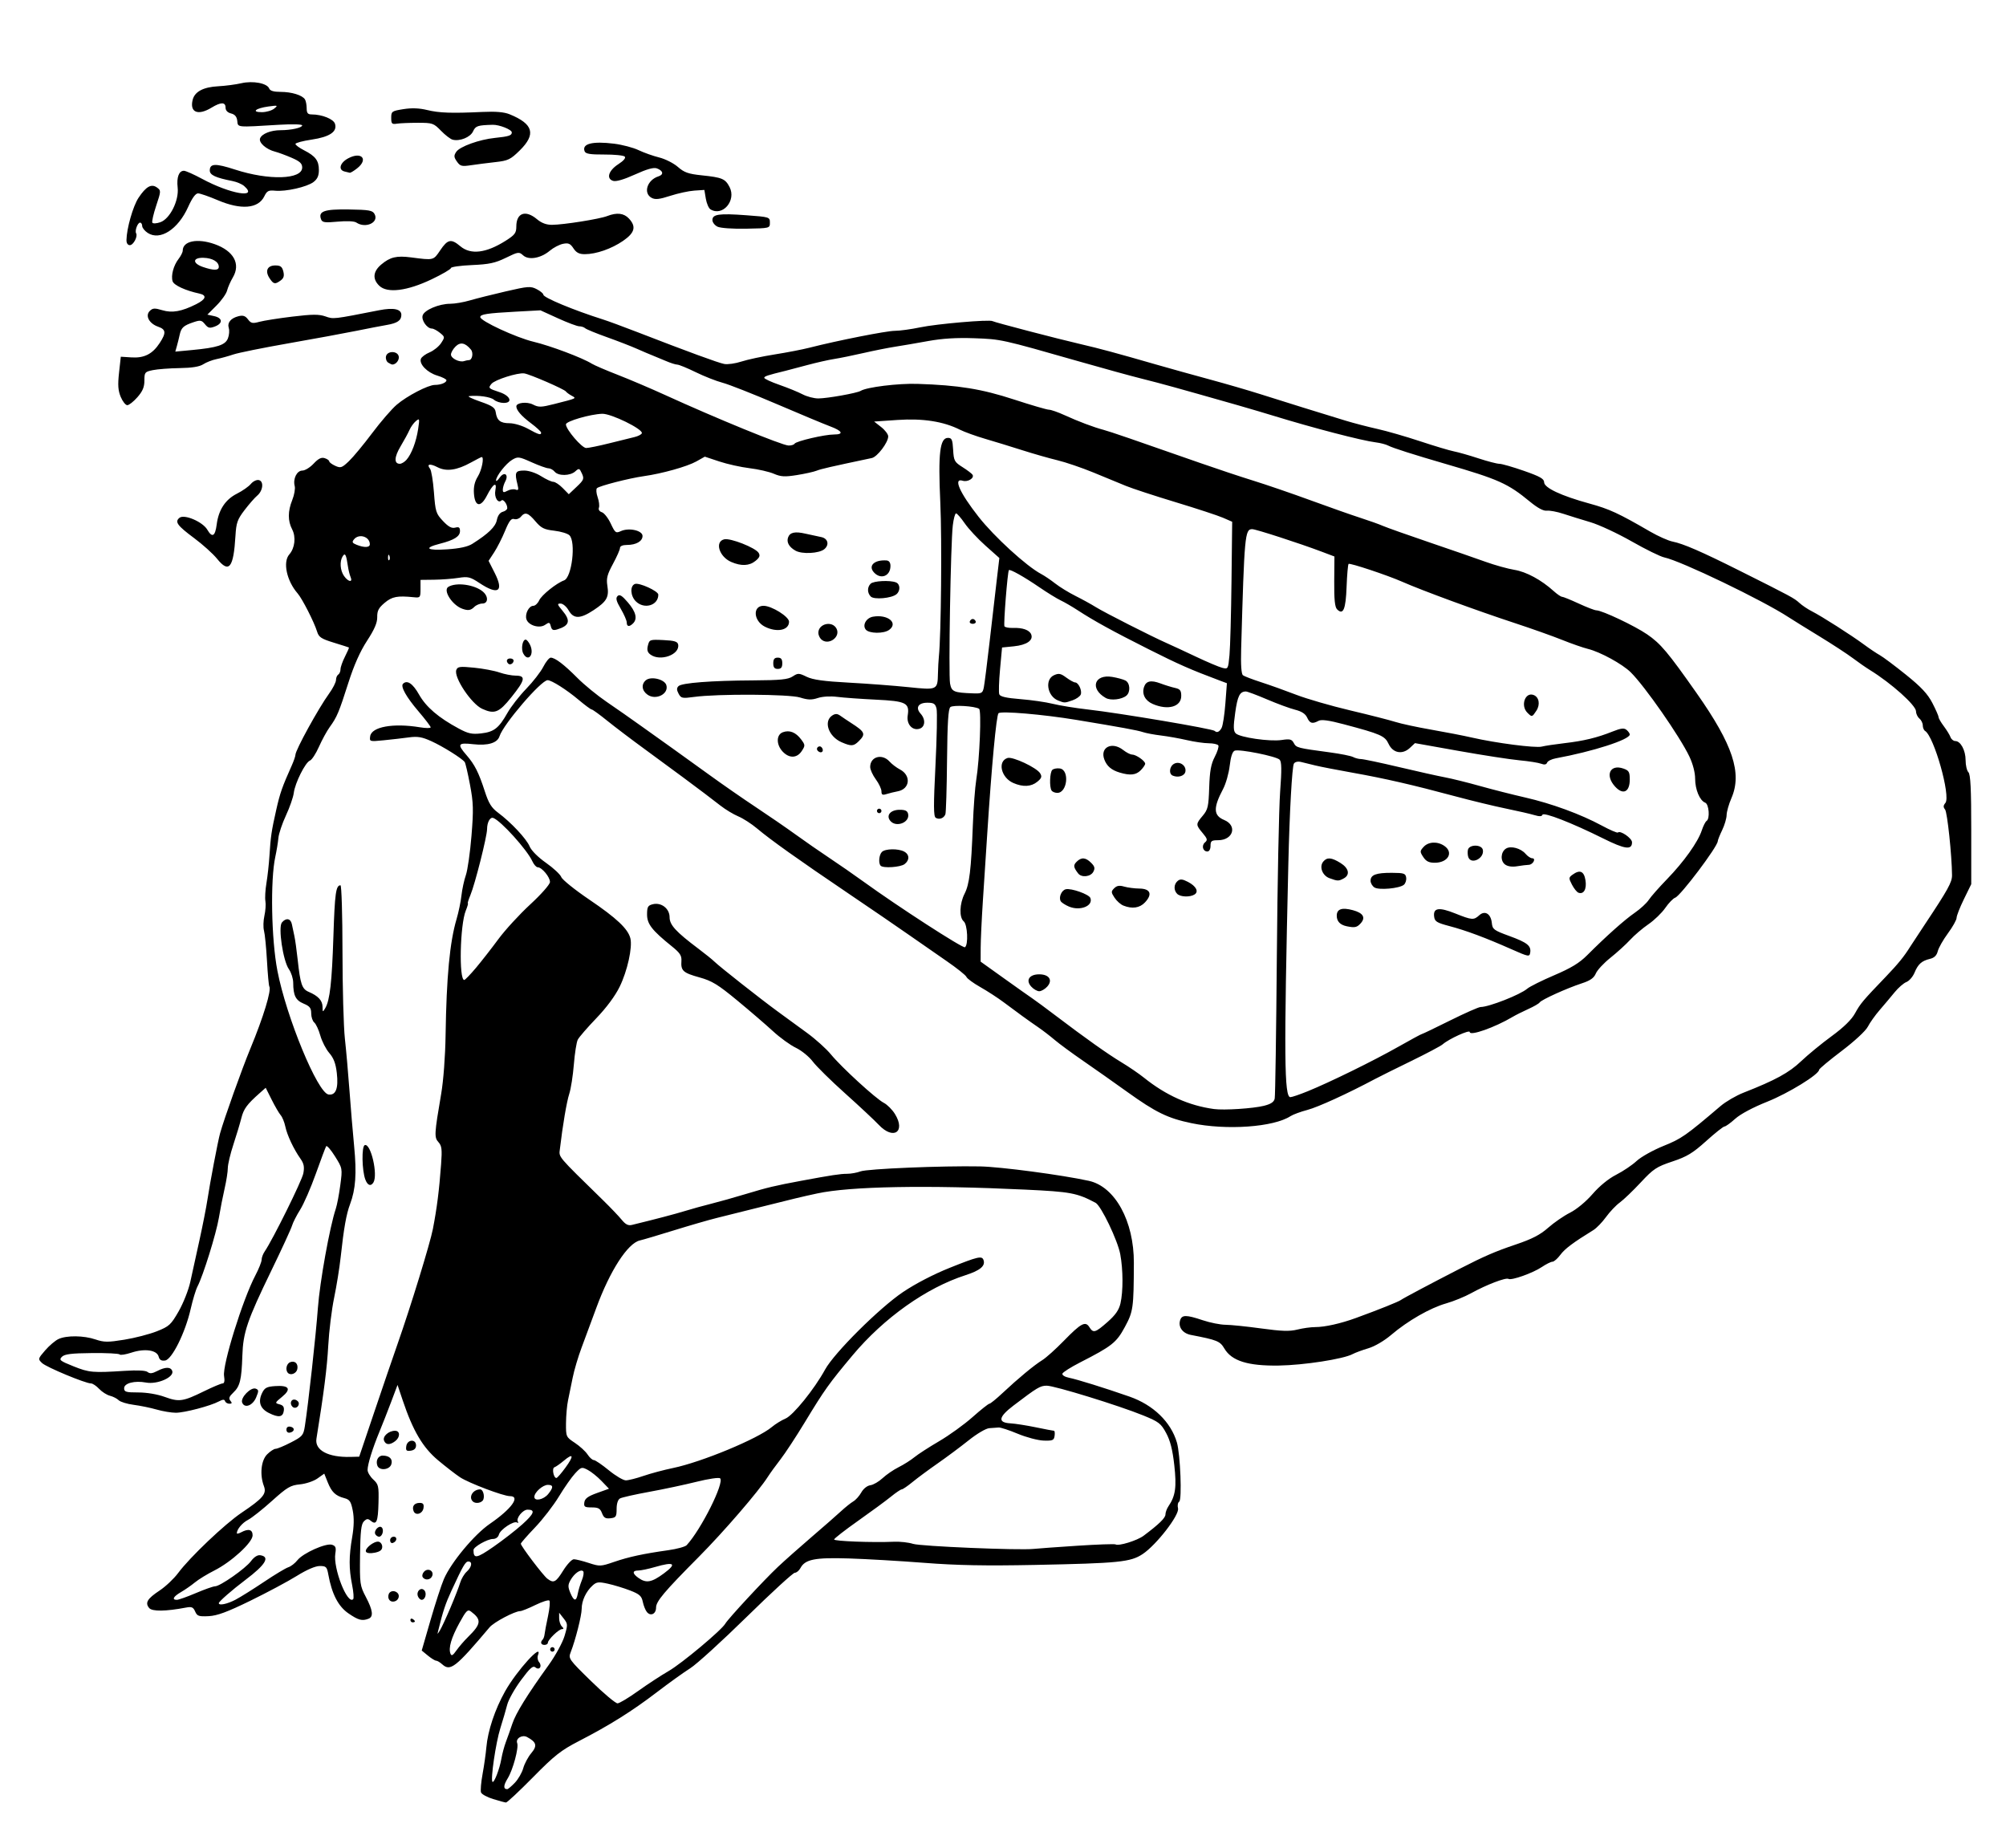 <?xml version="1.0" encoding="UTF-8" standalone="no"?>
<!-- Generator: imaengine 6.0   -->

<svg
   xmlns:dc="http://purl.org/dc/elements/1.1/"
   xmlns:cc="http://creativecommons.org/ns#"
   xmlns:rdf="http://www.w3.org/1999/02/22-rdf-syntax-ns#"
   xmlns:svg="http://www.w3.org/2000/svg"
   xmlns="http://www.w3.org/2000/svg"
   xmlns:sodipodi="http://sodipodi.sourceforge.net/DTD/sodipodi-0.dtd"
   xmlns:inkscape="http://www.inkscape.org/namespaces/inkscape"
   viewBox="0 0 890 820"
   version="1.1"
   id="svg2"
   inkscape:version="0.91 r13725"
   sodipodi:docname="retropoollady.svg"
   width="890"
   height="820">
  <sodipodi:namedview
     pagecolor="#ffffff"
     bordercolor="#666666"
     borderopacity="1"
     objecttolerance="10"
     gridtolerance="10"
     guidetolerance="10"
     inkscape:pageopacity="0"
     inkscape:pageshadow="2"
     inkscape:window-width="1916"
     inkscape:window-height="1035"
     id="namedview9"
     showgrid="false"
     inkscape:zoom="0.34471456"
     inkscape:cx="213.26955"
     inkscape:cy="511.54038"
     inkscape:window-x="4"
     inkscape:window-y="1"
     inkscape:window-maximized="1"
     inkscape:current-layer="svg2"
     fit-margin-top="0"
     fit-margin-left="0"
     fit-margin-right="0"
     fit-margin-bottom="0" />
  <defs
     id="defs4" />
  <path
     style="fill:#000000"
     d="m 218.776,798.149 c -2.639,-0.811 -5.048,-2.126 -5.354,-2.923 -0.306,-0.796 0,-4.489 0.684,-8.206 0.682,-3.717 1.434,-9.008 1.672,-11.758 0.638,-7.391 3.809,-16.888 8.314,-24.904 5.206,-9.264 16.928,-22.11 14.572,-15.969 -0.343,0.895 -0.128,2.225 0.479,2.956 1.544,1.861 0.189,3.876 -1.605,2.387 -1.078,-0.895 -2.4,0.28 -6.412,5.702 -2.78,3.756 -5.515,8.629 -6.078,10.829 -0.563,2.2 -1.945,6.921 -3.071,10.491 -1.999,6.338 -4.42,22.825 -3.488,23.757 0.703,0.703 3.177,-5.7 3.96,-10.248 0.379,-2.2 1.286,-5.575 2.017,-7.5 0.731,-1.925 2.012,-5.547 2.846,-8.049 1.559,-4.673 6.55,-12.731 16.127,-26.035 3.005,-4.175 6.164,-9.958 7.028,-12.867 1.496,-5.037 1.477,-5.4 -0.412,-7.801 l -1.981,-2.518 0,2.435 c 0,1.339 0.54,2.975 1.2,3.635 0.881,0.881 0.893,1.2 0.045,1.2 -1.391,0 -6.245,4.699 -6.245,6.045 0,0.525 -0.675,0.955 -1.5,0.955 -1.573,0 -1.982,-1.185 -0.813,-2.354 0.378,-0.378 0.765,-1.465 0.861,-2.417 0.096,-0.951 0.774,-4.53 1.507,-7.952 0.733,-3.422 1.008,-6.547 0.611,-6.945 -0.397,-0.397 -3.195,0.49 -6.216,1.972 -3.022,1.482 -6.047,2.699 -6.722,2.704 -2.425,0.019 -11.656,4.893 -13.576,7.168 -15.063,17.849 -17.424,19.696 -21.021,16.44 -0.984,-0.89 -2.203,-1.621 -2.71,-1.623 -0.507,0 -2.151,-1.015 -3.653,-2.25 l -2.732,-2.245 3.904,-13.5 c 2.147,-7.425 4.815,-15.619 5.929,-18.209 3.164,-7.356 13.481,-19.762 20.359,-24.482 9.649,-6.621 13.774,-12.309 8.927,-12.309 -2.908,0 -18.287,-5.824 -22.154,-8.39 -1.925,-1.277 -6.303,-4.668 -9.73,-7.536 -6.759,-5.656 -11.123,-13.049 -15.642,-26.492 l -2.325,-6.918 -2.79,7.418 c -1.534,4.08 -3.907,10.118 -5.272,13.418 -3.043,7.356 -5.216,14.37 -5.23,16.885 -0.01,1.037 1.126,2.938 2.514,4.226 2.338,2.167 2.511,2.938 2.327,10.413 -0.207,8.4 -0.907,10.005 -3.446,7.898 -1.219,-1.012 -1.798,-0.959 -3.033,0.276 -1.197,1.197 -1.563,4.417 -1.7,14.914 -0.167,12.836 -0.06,13.604 2.576,18.62 3.12,5.935 3.464,8.78 1.168,9.661 -2.846,1.092 -4.496,0.649 -8.915,-2.391 -4.505,-3.099 -7.346,-8.599 -8.914,-17.252 -0.614,-3.387 -0.981,-3.75 -3.8,-3.75 -1.951,0 -5.776,1.652 -10.205,4.408 -3.896,2.424 -13.159,7.373 -20.584,10.998 -10.269,5.013 -14.694,6.651 -18.491,6.842 -4.386,0.221 -5.113,-0.029 -6,-2.068 -0.831,-1.912 -1.537,-2.22 -4.009,-1.75 -9.056,1.723 -15.067,1.797 -16.391,0.202 -1.923,-2.317 -0.838,-4.135 4.628,-7.751 2.656,-1.758 6.365,-5.262 8.242,-7.788 5.213,-7.014 20.732,-21.759 28.137,-26.734 9.507,-6.387 11.2,-8.396 9.916,-11.773 -1.925,-5.064 -1.286,-11.424 1.422,-14.131 1.35,-1.35 3.046,-2.454 3.77,-2.454 0.723,0 3.781,-1.274 6.795,-2.831 5.104,-2.637 5.528,-3.134 6.171,-7.25 1.524,-9.745 4.88,-40.179 5.781,-52.419 0.855,-11.614 5.258,-36.014 7.94,-44 0.554,-1.65 1.452,-6.356 1.995,-10.458 0.986,-7.451 0.984,-7.463 -2.362,-12.813 -1.842,-2.945 -3.599,-4.95 -3.905,-4.456 -0.305,0.494 -2.372,5.992 -4.593,12.218 -2.221,6.226 -5.342,13.387 -6.935,15.914 -1.594,2.527 -3.221,5.72 -3.617,7.095 -0.396,1.375 -4.541,10.375 -9.212,20 -10.683,22.014 -12.492,27.327 -12.829,37.687 -0.349,10.707 -1.052,13.588 -3.993,16.35 -1.861,1.748 -2.174,2.604 -1.326,3.626 0.845,1.018 0.742,1.337 -0.429,1.337 -0.847,0 -1.711,-0.514 -1.92,-1.143 -0.28,-0.84 -1.003,-0.81 -2.725,0.111 -3.758,2.011 -15.239,5.032 -19.125,5.032 -1.964,0 -5.791,-0.637 -8.503,-1.417 -2.712,-0.779 -7.306,-1.723 -10.207,-2.097 -2.902,-0.374 -5.885,-1.29 -6.629,-2.034 -0.744,-0.744 -2.49,-1.639 -3.879,-1.987 -1.389,-0.349 -3.547,-1.721 -4.795,-3.049 -1.248,-1.329 -2.869,-2.415 -3.602,-2.415 -2.493,0 -19.811,-7.209 -21.728,-9.045 -1.873,-1.794 -1.847,-1.9 1.387,-5.641 1.813,-2.097 4.472,-4.355 5.909,-5.018 3.617,-1.668 11.197,-1.582 16.403,0.185 3.781,1.284 5.483,1.298 12.823,0.11 4.655,-0.753 11.139,-2.432 14.411,-3.73 5.471,-2.171 6.246,-2.881 9.67,-8.86 2.047,-3.575 4.365,-9.425 5.151,-13 0.786,-3.575 2.617,-11.9 4.069,-18.5 1.452,-6.6 3.045,-14.7 3.54,-18 1.112,-7.417 4.676,-26.119 5.622,-29.5 1.825,-6.524 9.698,-28.544 13.408,-37.5 5.828,-14.069 9.459,-25.976 8.428,-27.642 -0.236,-0.382 -0.702,-5.503 -1.035,-11.379 -0.333,-5.876 -0.927,-11.875 -1.321,-13.331 -0.394,-1.456 -0.312,-4.447 0.182,-6.647 0.494,-2.2 0.693,-5.125 0.441,-6.5 -0.251,-1.375 -0.044,-4.975 0.461,-8 0.505,-3.025 1.101,-8.425 1.326,-12 0.544,-8.657 0.901,-11.082 3.022,-20.5 1.677,-7.446 2.597,-10.074 6.879,-19.651 0.898,-2.008 1.633,-4.142 1.633,-4.741 0,-2.078 10.211,-20.656 14.946,-27.191 1.68,-2.319 3.054,-5.022 3.054,-6.007 0,-0.985 0.45,-2.069 1,-2.409 0.55,-0.34 1,-1.396 1,-2.348 0,-0.951 0.893,-3.482 1.985,-5.623 1.092,-2.141 1.879,-3.96 1.75,-4.042 -0.129,-0.082 -3.16,-1.048 -6.735,-2.148 -5.562,-1.711 -6.63,-2.421 -7.397,-4.92 -1.29,-4.199 -6.578,-14.574 -8.625,-16.921 -4.871,-5.585 -6.653,-13.948 -3.69,-17.311 2.457,-2.787 3.021,-7.689 1.275,-11.067 -1.999,-3.865 -1.983,-8.034 0.05,-13.114 0.887,-2.218 1.367,-4.975 1.066,-6.128 -0.845,-3.232 0.955,-6.88 3.395,-6.88 1.168,0 3.417,-1.384 4.997,-3.076 2.094,-2.242 3.424,-2.901 4.901,-2.433 1.115,0.354 2.028,0.991 2.028,1.416 0,0.425 1.194,1.316 2.653,1.981 2.415,1.101 2.962,0.914 6.108,-2.09 1.9,-1.814 6.533,-7.405 10.295,-12.425 3.762,-5.02 8.653,-10.68 10.87,-12.577 4.576,-3.917 13.967,-8.796 16.93,-8.796 2.632,0 5.145,-1.009 5.145,-2.067 0,-0.469 -1.831,-1.401 -4.068,-2.072 -4.449,-1.333 -8.147,-5.137 -7.255,-7.463 0.311,-0.81 2.051,-2.094 3.866,-2.853 1.815,-0.759 4.101,-2.6 5.078,-4.092 1.738,-2.652 1.726,-2.754 -0.533,-4.583 -1.271,-1.029 -2.866,-1.871 -3.545,-1.871 -2.16,0 -4.769,-3.716 -4.097,-5.835 0.766,-2.414 7.283,-5.165 12.235,-5.165 2.003,0 5.931,-0.673 8.73,-1.495 2.798,-0.822 9.952,-2.62 15.897,-3.995 9.951,-2.301 11.043,-2.379 13.75,-0.979 1.617,0.836 2.941,1.938 2.941,2.448 0,1.285 13.582,6.923 26.5,11 2.2,0.694 8.95,3.18 15,5.524 22.839,8.848 36.09,13.706 38.753,14.207 1.514,0.285 4.942,-0.198 7.617,-1.073 2.675,-0.875 9.311,-2.296 14.747,-3.157 5.436,-0.862 12.358,-2.2 15.383,-2.975 12.414,-3.178 34.296,-7.505 37.954,-7.505 2.153,0 7.189,-0.689 11.191,-1.531 7.381,-1.553 30.722,-3.568 32.115,-2.772 0.988,0.564 28.904,7.852 39.239,10.244 8.289,1.919 15.591,3.892 33.5,9.053 5.775,1.664 16.35,4.607 23.5,6.54 7.15,1.933 17.275,4.873 22.5,6.536 10.266,3.266 27.582,8.651 38,11.818 3.575,1.087 9.875,2.724 14,3.639 4.125,0.915 12.675,3.378 19,5.475 6.325,2.096 13.075,4.116 15,4.487 1.925,0.372 6.814,1.764 10.864,3.094 4.05,1.33 8.235,2.418 9.3,2.418 1.065,0 5.964,1.406 10.886,3.125 7.096,2.478 8.95,3.525 8.95,5.055 0,2.46 7.577,6.021 20.136,9.463 8.842,2.423 12.839,4.269 26.864,12.403 3.575,2.074 8.075,4.08 10,4.46 4.707,0.928 12.746,4.417 29.5,12.804 23.186,11.607 24.43,12.277 26.758,14.405 1.233,1.128 3.723,2.799 5.533,3.714 4.303,2.175 17.514,10.606 23.161,14.78 2.448,1.81 5.598,3.922 7,4.695 1.402,0.772 6.598,4.662 11.549,8.644 6.814,5.481 9.672,8.54 11.766,12.595 1.521,2.946 2.759,5.764 2.75,6.262 -0.01,0.498 1.03,2.298 2.308,4 1.278,1.702 2.614,3.882 2.969,4.844 0.355,0.963 1.309,1.75 2.12,1.75 2.371,0 4.588,4.118 4.588,8.523 0,2.243 0.562,4.64 1.25,5.327 0.931,0.931 1.25,7.423 1.25,25.45 l 0,24.2 -3.25,6.643 c -1.788,3.654 -3.25,7.385 -3.25,8.293 0,0.907 -1.726,3.993 -3.836,6.857 -2.11,2.864 -4.142,6.438 -4.515,7.942 -0.468,1.884 -1.53,2.938 -3.414,3.388 -3.724,0.889 -5.301,2.294 -6.918,6.163 -0.755,1.807 -2.373,3.67 -3.595,4.139 -1.222,0.469 -3.572,2.513 -5.222,4.541 -1.65,2.028 -4.627,5.565 -6.616,7.861 -1.989,2.296 -4.356,5.624 -5.261,7.396 -0.948,1.856 -5.879,6.428 -11.634,10.787 -5.494,4.161 -9.989,7.912 -9.989,8.335 0,2.033 -13.634,10.425 -23.001,14.157 -6.31,2.514 -11.924,5.506 -14.216,7.577 -2.084,1.882 -4.222,3.422 -4.752,3.422 -0.53,0 -4.195,2.91 -8.144,6.467 -5.952,5.361 -8.514,6.911 -14.978,9.064 -7.026,2.34 -8.415,3.259 -14.031,9.283 -3.428,3.677 -7.615,7.691 -9.305,8.919 -1.69,1.228 -4.442,4.128 -6.117,6.443 -1.674,2.316 -4.181,4.911 -5.571,5.767 -9.033,5.566 -12.698,8.312 -14.687,11.002 -1.242,1.68 -2.816,3.055 -3.497,3.055 -0.681,0 -2.805,1.057 -4.72,2.349 -3.966,2.676 -13.503,6.065 -14.804,5.261 -1.132,-0.7 -9.841,2.633 -16.452,6.296 -2.874,1.593 -7.921,3.659 -11.215,4.592 -7.066,2.002 -17.057,7.733 -24.38,13.983 -3.044,2.599 -7.282,5.08 -10.108,5.92 -2.676,0.795 -5.827,1.959 -7.001,2.588 -4.099,2.194 -21.655,4.912 -32.796,5.077 -13.639,0.203 -20.841,-2.053 -24.078,-7.54 -1.948,-3.301 -3.149,-3.79 -14.906,-6.059 -3.628,-0.7 -5.677,-3.519 -4.73,-6.504 0.783,-2.467 2.675,-2.465 10.083,0.013 3.248,1.087 7.778,1.986 10.067,2 2.289,0.014 9.406,0.746 15.816,1.627 9.071,1.247 12.624,1.358 16.031,0.5 2.408,-0.606 5.971,-1.102 7.92,-1.102 4.286,0 11.319,-1.57 18.072,-4.035 10.288,-3.755 19.032,-7.26 20.003,-8.018 0.873,-0.681 13.549,-7.407 25.997,-13.793 10.896,-5.59 15.791,-7.713 24.785,-10.746 7.374,-2.487 10.947,-4.328 14.5,-7.472 2.594,-2.295 6.965,-5.305 9.715,-6.689 2.918,-1.469 7.082,-4.918 10,-8.285 3.089,-3.564 7.102,-6.836 10.5,-8.562 3.025,-1.536 7.089,-4.275 9.032,-6.087 1.942,-1.812 7.307,-4.817 11.921,-6.678 8.021,-3.236 9.829,-4.499 25.347,-17.713 2.31,-1.967 6.9,-4.635 10.2,-5.929 14.057,-5.511 20.173,-8.851 25.5,-13.924 3.025,-2.881 9.122,-7.887 13.55,-11.125 5.374,-3.931 8.831,-7.309 10.402,-10.166 2.388,-4.344 3.429,-5.581 13.745,-16.322 5.292,-5.51 8.05,-8.917 10.804,-13.345 0.55,-0.884 3.475,-5.33 6.5,-9.88 10.189,-15.324 12,-18.604 11.977,-21.687 -0.065,-8.773 -2.097,-27.983 -3.085,-29.174 -0.856,-1.031 -0.822,-1.75 0.136,-2.904 2.461,-2.966 -5.016,-29.486 -9.009,-31.954 -0.56,-0.346 -1.019,-1.448 -1.019,-2.448 0,-1 -0.675,-2.379 -1.5,-3.063 -0.825,-0.685 -1.5,-2.115 -1.5,-3.179 0,-2.663 -10.938,-12.465 -20.443,-18.321 -1.785,-1.1 -5.229,-3.493 -7.652,-5.318 -2.423,-1.825 -9.131,-6.202 -14.906,-9.726 -5.775,-3.525 -11.85,-7.293 -13.5,-8.374 -11.496,-7.533 -47.836,-25.019 -55.165,-26.544 -1.741,-0.362 -8.266,-3.566 -14.5,-7.119 -6.234,-3.553 -14.485,-7.391 -18.335,-8.528 -3.85,-1.137 -9.25,-2.812 -12,-3.721 -2.75,-0.909 -6.03,-1.525 -7.289,-1.367 -1.501,0.188 -4.084,-1.193 -7.5,-4.008 -9.784,-8.062 -13.882,-9.899 -37.211,-16.681 -14.282,-4.152 -23.726,-7.163 -25.584,-8.158 -1.052,-0.563 -3.6,-1.228 -5.664,-1.477 -6.025,-0.729 -27.916,-6.429 -45.637,-11.883 -6.979,-2.148 -23.141,-6.825 -33.114,-9.584 -1.65,-0.456 -6.375,-1.781 -10.5,-2.943 -4.125,-1.162 -10.875,-2.947 -15,-3.966 -4.125,-1.019 -16.5,-4.424 -27.5,-7.567 -34.35,-9.814 -34.364,-9.817 -46.333,-10.249 -7.857,-0.284 -14.145,0.102 -20.5,1.259 -5.042,0.918 -11.647,2.05 -14.678,2.515 -3.031,0.466 -9.332,1.723 -14,2.794 -4.669,1.071 -10.513,2.26 -12.988,2.643 -2.475,0.383 -7.875,1.604 -12,2.715 -4.125,1.11 -8.4,2.239 -9.5,2.509 -8.119,1.989 -9.5,2.445 -9.5,3.132 0,0.427 3.038,1.835 6.75,3.129 3.712,1.294 8.318,3.177 10.235,4.185 1.917,1.008 5.067,1.832 7,1.831 3.938,-0.001 17.184,-2.368 18.782,-3.355 2.689,-1.662 16.659,-3.382 25.233,-3.106 18.223,0.586 28.47,2.249 42.889,6.961 7.575,2.476 14.511,4.502 15.413,4.502 0.902,0 4.03,1.094 6.953,2.43 6.085,2.783 12.891,5.348 17.246,6.499 2.853,0.754 13.933,4.553 43,14.744 7.15,2.507 17.725,6.024 23.5,7.816 5.775,1.792 17.25,5.73 25.5,8.75 8.25,3.021 18.15,6.506 22,7.746 3.85,1.24 8.35,2.847 10,3.572 1.65,0.725 10.875,3.996 20.5,7.268 9.625,3.273 20.873,7.167 24.996,8.654 4.123,1.487 9.898,3.095 12.834,3.572 5.28,0.859 11.923,4.457 17.438,9.444 1.522,1.376 3.178,2.502 3.68,2.502 0.502,0 3.83,1.35 7.394,3 3.565,1.65 7.084,3.006 7.82,3.012 2.551,0.023 17.003,6.858 22.55,10.664 5.98,4.103 9.193,7.922 21.994,26.144 16.047,22.842 20.205,35.41 15.39,46.513 -1.153,2.658 -2.111,6.033 -2.13,7.5 -0.019,1.467 -0.903,4.467 -1.966,6.667 -1.063,2.2 -1.947,4.426 -1.966,4.946 -0.088,2.446 -16.51,24.234 -18.88,25.049 -0.909,0.313 -2.896,2.367 -4.414,4.565 -1.518,2.198 -4.878,5.446 -7.467,7.218 -2.588,1.772 -6.231,4.88 -8.095,6.907 -1.864,2.026 -5.801,5.61 -8.75,7.963 -2.949,2.353 -5.865,5.493 -6.48,6.978 -0.831,2.005 -2.445,3.134 -6.273,4.386 -6.646,2.174 -17.936,7.293 -18.657,8.459 -0.307,0.497 -2.575,1.811 -5.039,2.92 -2.464,1.109 -5.605,2.684 -6.98,3.5 -7.87,4.672 -19,8.598 -19,6.702 0,-1.163 -9.269,3.057 -12.026,5.475 -0.839,0.736 -7.139,4.074 -14,7.418 -6.861,3.344 -14.049,6.917 -15.974,7.942 -12.202,6.494 -25.273,12.473 -30,13.722 -3.025,0.8 -6.4,2.041 -7.5,2.759 -7.498,4.894 -28.373,6.375 -44,3.121 -10.475,-2.181 -15.813,-4.782 -28.5,-13.892 -5.775,-4.146 -14.55,-10.327 -19.5,-13.735 -4.95,-3.408 -10.64,-7.592 -12.645,-9.299 -2.005,-1.707 -5.286,-4.228 -7.291,-5.603 -4.441,-3.045 -9.003,-6.347 -15.301,-11.075 -2.619,-1.966 -7.304,-5.011 -10.412,-6.766 -3.107,-1.755 -5.879,-3.789 -6.16,-4.521 -0.281,-0.732 -4.264,-3.911 -8.851,-7.064 -4.587,-3.153 -12.165,-8.416 -16.84,-11.695 -4.675,-3.279 -16.825,-11.591 -27,-18.471 -21.998,-14.873 -34.196,-23.557 -40.227,-28.637 -2.435,-2.051 -6.17,-4.457 -8.3,-5.347 -2.13,-0.89 -5.696,-3.042 -7.923,-4.783 -2.228,-1.74 -5.4,-4.172 -7.05,-5.404 -1.65,-1.232 -5.856,-4.377 -9.346,-6.988 -3.49,-2.612 -11.14,-8.24 -17,-12.507 -5.86,-4.267 -13.434,-10.004 -16.831,-12.75 -3.397,-2.746 -6.499,-4.992 -6.892,-4.992 -0.394,0 -3.014,-1.936 -5.823,-4.302 -5.298,-4.462 -11.982,-8.698 -13.726,-8.698 -2.875,0 -19.654,19.556 -21.342,24.875 -0.95,2.992 -5.162,4.267 -11.665,3.532 -6.803,-0.77 -7.251,-0.055 -3.014,4.809 3.655,4.196 5.456,7.753 8.154,16.105 1.713,5.303 2.943,7.293 5.828,9.432 5.762,4.272 12.66,11.634 14.054,15.001 0.755,1.822 3.716,4.791 7.256,7.274 3.289,2.307 6.348,5.158 6.797,6.334 0.449,1.177 6.038,5.673 12.421,9.993 12.093,8.185 17.169,12.965 18.222,17.161 0.999,3.981 -1.316,14.459 -4.748,21.485 -1.992,4.079 -5.858,9.293 -10.38,14 -3.963,4.125 -7.66,8.4 -8.214,9.5 -0.554,1.1 -1.335,6.05 -1.734,11 -0.399,4.95 -1.313,10.8 -2.031,13 -1.149,3.522 -2.909,13.884 -4.16,24.5 -0.444,3.772 -1.441,2.59 19.173,22.752 3.3,3.228 7.023,7.129 8.274,8.67 1.66,2.046 2.875,2.655 4.5,2.259 10.769,-2.624 19.106,-4.815 23.726,-6.235 3.025,-0.929 8.2,-2.359 11.5,-3.177 3.3,-0.818 10.275,-2.781 15.5,-4.363 9.39,-2.842 12.786,-3.651 24.5,-5.83 13.296,-2.474 17.258,-3.076 20.245,-3.076 1.719,0 4.391,-0.481 5.939,-1.07 3.033,-1.153 36.323,-2.539 53.09,-2.21 9.174,0.18 36.244,3.771 48.225,6.398 11.63,2.549 20.04,17.872 19.977,36.397 -0.068,20.07 -0.277,21.559 -3.992,28.444 -3.745,6.94 -5.707,8.493 -19.904,15.75 -4.08,2.086 -7.592,4.314 -7.803,4.951 -0.215,0.648 1.072,1.451 2.919,1.822 3.725,0.748 15.601,4.446 26.803,8.346 10.581,3.684 18.416,11.262 21.078,20.387 1.529,5.24 2.312,25.427 1.018,26.227 -0.606,0.375 -0.845,1.71 -0.529,2.967 0.73,2.91 -9.598,16.261 -15.705,20.303 -5.363,3.549 -10.484,4.064 -47.861,4.81 -21.861,0.436 -34.549,0.196 -49,-0.927 -10.725,-0.834 -25.8,-1.711 -33.5,-1.949 -15.084,-0.467 -19.376,0.387 -21.455,4.271 -0.614,1.147 -1.739,2.085 -2.502,2.085 -0.762,0 -10.38,8.822 -21.372,19.604 -10.992,10.782 -22.243,21.02 -25.003,22.75 -2.759,1.73 -9.42,6.511 -14.802,10.623 -11.045,8.44 -20.936,14.642 -34.548,21.665 -8.037,4.146 -10.849,6.36 -20.427,16.083 -6.109,6.201 -11.509,11.244 -12,11.206 -0.491,-0.038 -3.052,-0.733 -5.691,-1.544 z m 9.649,-7.23 c 1.498,-1.564 3.175,-4.475 3.725,-6.469 0.55,-1.994 2.156,-4.998 3.568,-6.676 2.752,-3.271 2.328,-4.885 -1.876,-7.135 -2.198,-1.177 -5.166,0.645 -4.382,2.689 0.772,2.013 -1.885,11.887 -4.212,15.653 -1.935,3.131 -2.002,4.782 -0.195,4.782 0.355,0 1.872,-1.28 3.371,-2.844 z m 54.65,-40.673 c 4.125,-2.961 10.235,-6.959 13.578,-8.886 5.804,-3.344 23.486,-18.134 25.137,-21.023 1.241,-2.173 17.223,-19.417 23.285,-25.124 3.025,-2.848 9.775,-8.842 15,-13.321 5.225,-4.479 11.075,-9.6 13,-11.381 1.925,-1.78 4.4,-3.763 5.5,-4.407 1.1,-0.643 2.709,-2.446 3.575,-4.006 0.915,-1.647 2.592,-2.976 4,-3.169 1.333,-0.183 3.775,-1.597 5.425,-3.142 1.65,-1.545 4.852,-3.736 7.117,-4.869 2.264,-1.133 5.414,-3.125 7,-4.426 1.586,-1.301 6.528,-4.497 10.982,-7.101 4.454,-2.604 11.113,-7.411 14.798,-10.682 3.685,-3.271 7.054,-5.947 7.488,-5.947 0.434,0 3.067,-2.138 5.851,-4.75 6.915,-6.488 14.032,-12.38 17.629,-14.595 1.648,-1.015 5.953,-4.878 9.566,-8.585 7.608,-7.806 9.565,-8.85 11.319,-6.042 1.721,2.756 2.597,2.506 8.06,-2.299 3.5,-3.078 5.059,-5.318 5.726,-8.229 1.233,-5.383 1.195,-14.884 -0.088,-21.823 -1.139,-6.163 -8.513,-21.531 -10.948,-22.817 -8.304,-4.385 -11.007,-4.891 -31.226,-5.85 -43.869,-2.079 -77.653,-1.457 -92.274,1.698 -7.082,1.528 -9.986,2.227 -28,6.74 -5.5,1.378 -12.925,3.231 -16.5,4.118 -3.575,0.887 -12.125,3.359 -19,5.493 -6.875,2.134 -13.72,4.163 -15.21,4.509 -5.386,1.248 -13.271,13.472 -19.308,29.931 -2.017,5.5 -4.936,13.375 -6.486,17.5 -1.55,4.125 -3.352,10.2 -4.003,13.5 -0.651,3.3 -1.572,7.8 -2.045,10 -0.473,2.2 -0.88,6.753 -0.904,10.117 -0.043,6.04 0.01,6.15 3.932,8.748 2.187,1.447 4.713,3.757 5.615,5.133 0.902,1.376 2.153,2.502 2.781,2.502 0.628,0 3.611,2.025 6.628,4.5 3.017,2.475 6.431,4.5 7.586,4.5 1.155,0 4.69,-0.891 7.854,-1.98 3.165,-1.089 9.046,-2.659 13.068,-3.49 12.687,-2.621 37.63,-12.968 43.861,-18.196 1.579,-1.325 4.308,-3.009 6.065,-3.743 3.395,-1.419 12.836,-13.112 17.557,-21.745 4.029,-7.367 24.015,-27.257 34.507,-34.341 5.503,-3.715 13.578,-7.909 20.78,-10.791 12.564,-5.028 14.297,-5.428 15.001,-3.465 0.936,2.61 -1.48,4.64 -8.018,6.74 -17.34,5.57 -36.195,18.955 -50.091,35.559 -10.457,12.494 -12.409,15.232 -21.153,29.659 -3.903,6.44 -8.775,13.865 -10.828,16.5 -2.053,2.635 -4.591,6.142 -5.641,7.792 -4.049,6.365 -19.556,24.339 -30.551,35.414 -15.427,15.538 -19,19.777 -19,22.54 0,2.815 -2.392,3.984 -4.054,1.981 -0.66,-0.796 -1.486,-2.841 -1.834,-4.545 -0.529,-2.586 -1.459,-3.417 -5.622,-5.027 -2.744,-1.06 -7.155,-2.407 -9.803,-2.992 -4.202,-0.929 -5.074,-0.829 -6.852,0.78 -2.898,2.623 -4.833,6.751 -4.833,10.312 0,3.016 -2.741,13.847 -4.899,19.355 -1.067,2.723 -0.761,3.153 9.067,12.75 5.594,5.463 10.882,9.902 11.751,9.865 0.869,-0.037 4.955,-2.49 9.08,-5.45 z m -75.394,-24.029 c 5.859,-5.75 6.072,-7.664 1.253,-11.284 -1.426,-1.071 -2.092,-0.41 -5.089,5.049 -3.627,6.608 -4.951,11.147 -3.985,13.665 0.446,1.162 1.056,0.831 2.647,-1.436 1.137,-1.62 3.466,-4.317 5.174,-5.994 z m -7.83,-12.954 c 1.867,-4.4 3.809,-9.395 4.315,-11.1 0.506,-1.705 1.818,-3.912 2.914,-4.905 2.248,-2.035 2.643,-4.495 0.722,-4.495 -1.308,0 -2.334,1.774 -7.525,13 -2.631,5.691 -3.749,9.057 -5.81,17.5 -0.488,2 -0.488,2 0.75,0 0.681,-1.1 2.766,-5.6 4.633,-10 z m -95.262,-3.609 c 2.192,-1.16 7.861,-4.71 12.598,-7.889 4.737,-3.179 9.563,-6.081 10.724,-6.45 1.161,-0.368 2.979,-1.774 4.04,-3.123 2.481,-3.154 12.667,-7.708 15.342,-6.859 1.628,0.517 1.909,1.25 1.484,3.872 -1.053,6.488 5.333,22.856 7.912,20.277 0.369,-0.369 0.156,-3.231 -0.472,-6.361 -1.454,-7.241 -1.443,-12.568 0.043,-21.238 0.804,-4.689 0.885,-8.461 0.25,-11.705 -0.795,-4.063 -1.362,-4.899 -3.75,-5.531 -3.915,-1.036 -5.615,-2.664 -7.377,-7.069 l -1.52,-3.8 -3.022,2.152 c -1.665,1.186 -5.157,2.357 -7.776,2.609 -4.196,0.403 -5.65,1.263 -12.389,7.324 -4.2,3.777 -8.964,7.555 -10.589,8.395 -2.602,1.345 -5.012,4.219 -5.012,5.976 0,0.331 0.87,0.135 1.934,-0.434 3.247,-1.738 5.066,-1.248 5.066,1.365 0,3.156 -9.354,11.74 -16.996,15.598 -3.138,1.584 -7.011,3.957 -8.605,5.274 -1.594,1.316 -4.362,3.241 -6.149,4.276 -3.415,1.979 -4.206,3.452 -1.855,3.452 0.767,0 4.568,-1.35 8.445,-3 3.877,-1.65 7.698,-3 8.491,-3 2.241,0 13.544,-7.913 15.949,-11.165 1.344,-1.818 2.892,-2.807 4.11,-2.626 4.5,0.67 2.378,4.197 -6.586,10.951 -5.852,4.409 -11.804,9.607 -11.804,10.31 0,1.194 3.775,0.401 7.515,-1.579 z m 151.757,-2.641 c 0.275,-1.512 1.093,-4.195 1.818,-5.962 0.726,-1.766 0.98,-3.551 0.566,-3.965 -1.06,-1.06 -3.896,0.914 -5.585,3.888 -1.194,2.102 -1.215,3.029 -0.129,5.651 1.601,3.865 2.675,3.99 3.329,0.387 z m -6.463,-10.25 c 1.71,-2.75 3.83,-5 4.712,-5 0.882,0 3.872,0.742 6.644,1.649 4.837,1.582 5.289,1.563 11.188,-0.463 6.559,-2.253 12.918,-3.625 24.111,-5.203 3.83,-0.54 7.484,-1.544 8.119,-2.232 6.41,-6.94 16.849,-27.806 14.837,-29.657 -0.51,-0.469 -5.155,0.212 -10.42,1.527 -5.225,1.305 -14.675,3.315 -21,4.467 -6.325,1.151 -12.175,2.472 -13,2.934 -0.925,0.518 -1.5,2.306 -1.5,4.66 0,3.422 -0.285,3.852 -2.749,4.135 -2.179,0.251 -2.952,-0.216 -3.725,-2.25 -0.798,-2.098 -1.631,-2.566 -4.57,-2.566 -3.152,0 -3.555,-0.276 -3.275,-2.242 0.242,-1.695 1.613,-2.706 5.625,-4.145 l 5.306,-1.903 -3.305,-3.44 c -1.818,-1.892 -4.566,-4.1 -6.106,-4.907 -2.669,-1.398 -2.932,-1.326 -5.606,1.537 -1.543,1.652 -4.772,6.258 -7.175,10.235 -2.403,3.977 -7.193,10.183 -10.644,13.79 -3.451,3.607 -6.275,6.838 -6.275,7.18 0,1.043 9.893,14.093 11.755,15.507 2.826,2.146 3.779,1.658 7.054,-3.612 z m 44.691,1.257 c 5.881,-4.344 4.574,-5.293 -3.899,-2.83 -2.975,0.865 -6.352,1.572 -7.505,1.572 -2.728,0 -2.665,1.359 0.154,3.326 3.435,2.396 5.793,1.962 11.25,-2.068 z m -62.772,-21.799 c 5.218,-4.71 5.832,-6.459 2.269,-6.459 -2.142,0 -5.229,3.817 -4.301,5.317 0.337,0.545 0.174,0.72 -0.362,0.389 -1.45,-0.896 -7.469,3.096 -8.057,5.344 -0.304,1.163 -1.371,1.951 -2.643,1.954 -2.454,0 -8.633,3.511 -8.633,4.9 0,3.997 1.316,3.787 8.821,-1.409 4.224,-2.924 10.032,-7.44 12.908,-10.036 z m 246.072,9.556 c 8.966,-0.589 16.643,-0.859 17.06,-0.601 1.359,0.84 9.567,-1.689 12.426,-3.828 6.868,-5.141 9.713,-7.913 9.713,-9.467 0,-0.921 0.605,-2.562 1.344,-3.646 3.114,-4.571 3.665,-8.473 2.577,-18.233 -0.758,-6.8 -1.787,-10.859 -3.607,-14.228 -2.306,-4.269 -3.264,-5.006 -10.18,-7.821 -10.795,-4.394 -39.333,-13.191 -42.792,-13.191 -2.902,0 -4.176,0.761 -14.775,8.825 -6.671,5.076 -7.086,7.561 -1.315,7.882 2.05,0.114 7.088,0.901 11.195,1.75 4.108,0.849 7.744,1.543 8.08,1.543 0.336,0 0.468,1.012 0.292,2.25 -0.282,1.984 -0.86,2.233 -4.879,2.104 -2.508,-0.08 -7.683,-1.451 -11.5,-3.046 -3.817,-1.595 -7.616,-2.836 -8.441,-2.757 -0.825,0.079 -2.68,0.212 -4.123,0.296 -1.497,0.087 -5.445,2.405 -9.2,5.402 -3.618,2.888 -9.809,7.5 -13.76,10.25 -3.951,2.75 -8.966,6.463 -11.145,8.25 -2.179,1.788 -4.327,3.25 -4.772,3.25 -0.446,0 -2.611,1.462 -4.81,3.25 -2.2,1.788 -8.767,6.616 -14.595,10.729 -5.827,4.114 -10.595,7.826 -10.595,8.25 0,0.771 17.084,1.42 26.5,1.006 2.75,-0.121 6.575,0.299 8.499,0.933 3.328,1.096 47.166,2.936 53.501,2.245 1.65,-0.18 10.335,-0.809 19.301,-1.397 z m -234.651,-22.951 c 2.381,-2.941 2.34,-4.064 -0.149,-4.064 -2.265,0 -6,3.32 -6,5.333 0,2.104 4.104,1.257 6.149,-1.269 z m 7.664,-11.728 c 3.867,-5.299 3.541,-6.653 -0.735,-3.055 -1.653,1.391 -3.532,2.704 -4.175,2.919 -1.219,0.406 -0.362,4.855 0.913,4.739 0.375,-0.034 2.174,-2.105 3.997,-4.603 z m -84.767,-24.835 c 3.714,-11 8.332,-24.5 10.262,-30 5.857,-16.693 14.444,-44.635 15.673,-51 1.819,-9.425 2.778,-16.995 3.65,-28.806 0.484,-6.557 0.297,-8.115 -1.169,-9.735 -1.93,-2.133 -1.85,-3.554 1.207,-21.459 0.999,-5.847 1.809,-16.645 1.951,-26 0.394,-25.922 1.845,-41.271 4.869,-51.5 0.894,-3.025 1.874,-7.75 2.177,-10.5 0.303,-2.75 1.18,-6.8 1.95,-9 0.769,-2.2 1.89,-10.039 2.491,-17.42 0.949,-11.659 0.863,-14.633 -0.649,-22.671 -0.958,-5.088 -2.015,-9.624 -2.349,-10.08 -1.19,-1.622 -9.689,-6.942 -14.787,-9.255 -4.167,-1.891 -6.122,-2.221 -10,-1.691 -2.651,0.362 -7.673,0.939 -11.159,1.282 -6.257,0.615 -6.334,0.593 -6,-1.771 0.595,-4.212 10.205,-5.949 22.088,-3.993 2.612,0.43 4.75,0.439 4.75,0.02 0,-0.419 -2.453,-3.635 -5.451,-7.146 -5.367,-6.287 -8.002,-10.989 -6.819,-12.172 1.826,-1.826 4.338,-0.142 7.107,4.762 3.141,5.566 8.63,10.264 17.663,15.118 4.147,2.228 5.834,2.592 9.887,2.133 5.712,-0.648 7.828,-2.298 11.694,-9.123 1.56,-2.754 5.3,-7.552 8.312,-10.661 3.011,-3.109 6.414,-7.493 7.562,-9.742 1.147,-2.249 2.639,-4.086 3.316,-4.083 1.934,0.01 5.903,3.029 11.827,8.993 3.004,3.025 8.824,7.789 12.933,10.587 4.109,2.798 11.07,7.667 15.47,10.822 4.4,3.154 10.652,7.615 13.894,9.913 3.242,2.298 10.542,7.553 16.224,11.678 5.681,4.125 14.954,10.562 20.606,14.305 5.652,3.743 13.652,9.246 17.776,12.23 4.125,2.984 10.875,7.666 15,10.404 4.125,2.738 10.875,7.422 15,10.409 15.321,11.094 44.098,29.709 45.033,29.131 1.584,-0.979 1.162,-10.073 -0.533,-11.48 -2.072,-1.719 -1.882,-7.828 0.381,-12.267 2.154,-4.224 2.899,-10.415 3.665,-30.438 0.299,-7.812 0.973,-16.812 1.497,-20 1.51,-9.174 2.386,-30.912 1.275,-31.599 -1.982,-1.225 -11.5,-1.791 -12.745,-0.758 -0.933,0.774 -1.316,6.911 -1.478,23.63 -0.12,12.421 -0.45,23.19 -0.734,23.931 -0.678,1.768 -2.73,2.51 -4.285,1.549 -0.983,-0.608 -1.007,-5.45 -0.112,-23.294 0.621,-12.39 0.835,-23.703 0.474,-25.14 -0.547,-2.181 -1.222,-2.614 -4.079,-2.614 -4.029,0 -5.384,2.212 -2.982,4.866 2.279,2.519 2.053,5.862 -0.45,6.657 -3.19,1.012 -5.886,-1.979 -5.28,-5.858 0.873,-5.583 -0.728,-6.378 -14.148,-7.025 -6.6,-0.318 -14.301,-0.873 -17.112,-1.232 -3.027,-0.387 -6.542,-0.182 -8.617,0.503 -2.76,0.911 -4.435,0.863 -7.888,-0.225 -4.803,-1.514 -36.581,-1.684 -47.043,-0.252 -5.22,0.714 -5.751,0.603 -6.843,-1.437 -0.886,-1.655 -0.897,-2.498 -0.043,-3.352 1.451,-1.451 14.43,-2.447 33.33,-2.558 11.971,-0.07 15.266,-0.402 17.312,-1.743 2.363,-1.548 2.766,-1.539 6.215,0.139 2.73,1.329 7.583,2.005 18.688,2.603 8.25,0.445 20.112,1.341 26.36,1.992 12.977,1.352 13.047,1.32 13.206,-6.079 0.053,-2.475 0.237,-5.85 0.409,-7.5 1.002,-9.61 1.393,-51.852 0.633,-68.377 -1.002,-21.794 -0.192,-28.622 3.392,-28.622 1.709,0 2.044,0.768 2.303,5.271 0.282,4.901 0.574,5.442 4.166,7.71 2.125,1.341 4.121,2.856 4.436,3.366 0.927,1.501 -2.132,3.375 -4.357,2.669 -4.317,-1.37 -1.426,5.203 7.03,15.985 6.927,8.832 21.302,21.969 27.787,25.391 1.45,0.765 4.257,2.663 6.238,4.217 1.981,1.554 6.031,4.039 9,5.521 2.969,1.482 7.007,3.704 8.974,4.936 3.767,2.36 24.616,12.95 31.424,15.961 2.2,0.973 8.063,3.694 13.029,6.047 4.966,2.353 10.213,4.575 11.661,4.938 2.595,0.651 2.641,0.571 3.222,-5.675 0.324,-3.485 0.725,-18.213 0.891,-32.73 l 0.301,-26.394 -4.052,-1.768 c -2.229,-0.973 -11.702,-4.084 -21.052,-6.915 -9.35,-2.831 -19.25,-6.075 -22,-7.209 -2.75,-1.134 -9.236,-3.805 -14.412,-5.936 -5.177,-2.13 -12.377,-4.584 -16,-5.452 -3.623,-0.869 -10.637,-2.872 -15.588,-4.452 -4.95,-1.58 -12.375,-3.858 -16.5,-5.062 -4.125,-1.204 -9.178,-3.033 -11.229,-4.064 -7.256,-3.646 -16.408,-5.072 -27.643,-4.306 l -10.376,0.707 3.124,2.445 c 1.718,1.345 3.124,3.208 3.124,4.14 0,2.699 -4.843,9.091 -7.278,9.605 -18.516,3.913 -22.559,4.84 -24.48,5.612 -1.242,0.499 -5.175,1.373 -8.74,1.943 -5.389,0.861 -7.117,0.763 -10.242,-0.581 -2.068,-0.889 -6.91,-1.998 -10.76,-2.464 -3.85,-0.466 -9.893,-1.809 -13.43,-2.984 l -6.43,-2.136 -3.771,2.119 c -4.03,2.265 -15.211,5.399 -23.311,6.534 -6.478,0.908 -19.767,4.321 -20.784,5.339 -0.44,0.44 -0.297,2.239 0.316,3.999 0.613,1.76 0.867,3.846 0.564,4.636 -0.326,0.849 0.208,1.677 1.306,2.026 1.021,0.324 2.796,2.588 3.945,5.032 1.949,4.147 2.249,4.369 4.516,3.336 3.565,-1.624 9.581,-0.271 9.581,2.155 0,2.353 -2.845,3.99 -6.934,3.99 -1.875,0 -3.066,0.513 -3.066,1.322 0,0.727 -1.402,3.911 -3.116,7.075 -2.569,4.743 -3.005,6.448 -2.483,9.711 0.808,5.05 -0.254,6.943 -6.049,10.781 -6.022,3.989 -8.928,4.019 -11.149,0.116 -0.937,-1.647 -2.531,-2.997 -3.542,-3 -1.622,-0.01 -1.533,0.357 0.75,3.07 3.818,4.537 3.24,6.712 -2.231,8.391 -1.835,0.563 -2.433,0.28 -2.861,-1.357 -0.484,-1.85 -0.751,-1.921 -2.529,-0.676 -2.502,1.752 -7.428,0.281 -8.304,-2.48 -0.75,-2.362 1.103,-5.954 3.071,-5.954 0.818,0 1.982,-1.089 2.589,-2.419 1.073,-2.355 7.649,-7.631 11.043,-8.859 3.449,-1.248 5.337,-17.054 2.389,-20.002 -0.783,-0.783 -3.82,-1.7 -6.75,-2.037 -4.494,-0.518 -5.796,-1.167 -8.327,-4.149 -3.302,-3.89 -4.622,-4.297 -6.519,-2.011 -0.695,0.837 -2.016,1.284 -2.935,0.992 -1.28,-0.406 -2.226,0.819 -4.037,5.228 -1.301,3.167 -3.478,7.457 -4.838,9.534 l -2.473,3.776 2.742,5.42 c 4.146,8.194 1.528,9.929 -6.73,4.46 -4.178,-2.767 -5.099,-2.994 -9.421,-2.32 -2.635,0.411 -7.491,0.779 -10.791,0.817 l -6,0.07 0,4 c 0,3.845 -0.116,3.988 -3,3.697 -7.305,-0.739 -9.616,-0.294 -12.918,2.485 -2.663,2.241 -3.337,3.537 -3.289,6.319 0.044,2.534 -1.203,5.439 -4.52,10.527 -3.066,4.703 -5.792,10.821 -8.241,18.5 -4.237,13.284 -5.088,15.309 -8.292,19.736 -1.299,1.795 -3.46,5.747 -4.802,8.782 -1.342,3.035 -3.136,5.786 -3.986,6.112 -2.046,0.785 -6.625,9.932 -7.179,14.343 -0.242,1.925 -1.805,6.425 -3.473,10 -1.668,3.575 -3.177,8.075 -3.353,10 -0.176,1.925 -0.794,5.69 -1.375,8.367 -2.244,10.355 -1.764,36.584 0.926,50.513 3.989,20.657 17.859,54.243 22.685,54.93 3.24,0.461 4.463,-2.698 3.683,-9.52 -0.482,-4.216 -1.39,-6.629 -3.337,-8.874 -1.471,-1.696 -3.261,-5.175 -3.976,-7.731 -0.716,-2.556 -1.92,-5.161 -2.676,-5.789 -0.756,-0.628 -1.375,-2.459 -1.375,-4.07 0,-2.381 -0.631,-3.192 -3.373,-4.338 -3.535,-1.477 -4.59,-3.598 -4.613,-9.279 -0.01,-1.81 -0.871,-4.51 -1.918,-6 -2.601,-3.7 -4.831,-18.619 -3.095,-20.71 1.815,-2.187 3.893,-1.834 4.42,0.75 0.252,1.238 0.754,3.6 1.115,5.25 0.361,1.65 1.02,6.375 1.465,10.5 1.171,10.868 1.904,13.01 4.882,14.275 4.199,1.783 6.116,3.85 6.148,6.63 0.029,2.458 0.092,2.489 1.202,0.595 2.058,-3.514 2.962,-11.499 3.623,-32 0.611,-18.96 1.104,-22.5 3.133,-22.5 0.479,0 0.878,13.162 0.887,29.25 0.01,16.087 0.489,33.525 1.065,38.75 0.577,5.225 1.492,15.575 2.034,23 0.542,7.425 1.479,18.615 2.083,24.866 1.16,12.013 0.662,19.015 -1.822,25.613 -1.664,4.419 -2.759,10.6 -4.166,23.52 -0.509,4.675 -1.813,12.775 -2.898,18 -1.085,5.225 -2.26,14.785 -2.612,21.244 -0.535,9.826 -1.93,20.822 -5.236,41.276 -0.825,5.105 5.196,8.332 15.074,8.079 l 3.897,-0.1 6.753,-20 z m -4.027,-102.95 c -1.534,-4.034 -1.713,-14.772 -0.255,-15.283 2.673,-0.938 5.936,13.173 3.833,16.576 -1.149,1.859 -2.576,1.343 -3.578,-1.293 z M 390.741,384.096 c -1.087,-1.087 -0.76,-4.84 0.533,-6.133 1.473,-1.473 7.241,-1.57 9.866,-0.165 2.408,1.288 2.491,3.821 0.184,5.573 -1.813,1.377 -9.411,1.897 -10.583,0.725 z m 4.264,-19.917 c -2.017,-2.431 0.089,-4.916 4.165,-4.916 2.544,0 3.469,0.477 3.75,1.934 0.722,3.748 -5.373,6.044 -7.915,2.982 z m -5.93,-4.416 c 0,-0.55 0.45,-1 1,-1 0.55,0 1,0.45 1,1 0,0.55 -0.45,1 -1,1 -0.55,0 -1,-0.45 -1,-1 z m 2,-8.689 c 0,-1.057 -1.125,-3.447 -2.5,-5.311 -1.375,-1.864 -2.5,-4.336 -2.5,-5.494 0,-4.604 5.268,-6.077 8.593,-2.403 1.046,1.156 3.109,2.726 4.584,3.489 5.069,2.622 4.508,8.677 -0.899,9.697 -1.528,0.288 -3.79,0.844 -5.028,1.234 -1.799,0.568 -2.25,0.325 -2.25,-1.212 z m -43.826,-17.625 c -2.921,-3.109 -2.882,-7.487 0.076,-8.588 2.948,-1.098 5.733,0 8.122,3.198 1.827,2.448 1.842,2.73 0.258,5.147 -2.105,3.212 -5.572,3.312 -8.455,0.243 z m 15.368,-0.616 c -0.683,-1.105 0.894,-2.299 1.818,-1.375 0.951,0.951 0.774,2.306 -0.301,2.306 -0.517,0 -1.2,-0.419 -1.516,-0.931 z m 10.783,-3.528 c -5.851,-2.545 -8.179,-9.361 -4.075,-11.934 1.297,-0.813 2.203,-0.771 3.5,0.162 0.963,0.693 3.1,2.126 4.75,3.186 6.221,3.994 6.624,4.921 3.5,8.045 -2.335,2.335 -3.381,2.408 -7.675,0.541 z m -159.472,-14.836 c -4.82,-2.195 -12.704,-14.047 -11.474,-17.251 0.571,-1.489 1.584,-1.618 7.864,-0.999 3.965,0.391 9.019,1.341 11.232,2.113 2.213,0.771 5.486,1.409 7.274,1.417 4.58,0.021 4.2,1.902 -1.929,9.551 -5.521,6.889 -7.476,7.668 -12.967,5.168 z m 73.366,-6.264 c -2.559,-1.793 -2.883,-4.645 -0.73,-6.432 2.23,-1.851 8.242,-0.433 9.057,2.137 1.241,3.91 -4.585,6.915 -8.327,4.295 z m 55.781,-13.941 c 0,-1.833 0.533,-2.5 2,-2.5 1.467,0 2,0.667 2,2.5 0,1.833 -0.533,2.5 -2,2.5 -1.467,0 -2,-0.667 -2,-2.5 z m -117.566,0.165 c -1.126,-1.126 -0.686,-2.306 0.861,-2.306 0.825,0 1.5,0.423 1.5,0.941 0,1.261 -1.562,2.164 -2.361,1.365 z m 6.652,-4.503 c -1.084,-2.025 -0.378,-6.162 1.052,-6.162 0.498,0 1.404,1.096 2.015,2.436 1.941,4.26 -0.92,7.736 -3.066,3.725 z m 56.457,0.494 c -1.366,-0.999 -1.664,-2.039 -1.16,-4.047 0.657,-2.617 0.874,-2.693 6.887,-2.406 4.886,0.234 6.278,0.657 6.531,1.985 0.849,4.459 -7.905,7.65 -12.258,4.467 z m 75.656,-6.856 c -0.66,-0.66 -1.2,-1.92 -1.2,-2.8 0,-4.063 6.116,-5.52 8.044,-1.917 2.044,3.819 -3.75,7.812 -6.845,4.717 z m 19.853,-4.236 c -1.619,-1.951 0.172,-5.191 3.167,-5.728 6.538,-1.173 11.398,2.777 7.198,5.848 -2.398,1.753 -8.872,1.679 -10.364,-0.12 z m -44.732,-1.276 c -5.111,-2.546 -5.577,-9.288 -0.642,-9.288 3.606,0 11.321,4.811 11.321,7.06 0,3.789 -5.319,4.899 -10.679,2.229 z m -61.321,-1.86 c 0,-0.865 -1.185,-3.594 -2.634,-6.066 -2.022,-3.45 -2.36,-4.768 -1.455,-5.673 0.905,-0.905 1.973,-0.25 4.596,2.816 3.567,4.168 4.329,7.259 2.293,9.295 -1.654,1.654 -2.8,1.502 -2.8,-0.372 z m -73,-6.132 c -4.465,-1.625 -8.638,-8.166 -6.18,-9.685 3.52,-2.175 11.786,-1.013 15.43,2.17 2.458,2.147 2.269,5.219 -0.321,5.219 -1.139,0 -2.747,0.675 -3.571,1.5 -1.551,1.551 -2.781,1.734 -5.357,0.796 z m 77,-3.296 c -2.404,-2.404 -2.63,-6.821 -0.394,-7.679 1.882,-0.722 10.394,3.153 10.394,4.732 0,4.815 -6.281,6.666 -10,2.947 z m 104.25,-2.116 c -1.581,-1.624 -1.603,-4.131 -0.05,-5.684 1.255,-1.255 8.495,-1.638 11.218,-0.593 1.936,0.743 2.068,3.745 0.231,5.269 -2.172,1.803 -9.955,2.491 -11.399,1.008 z m 1.413,-10.704 c -2.674,-2.955 0.182,-5.665 5.587,-5.299 1.125,0.076 1.75,0.94 1.75,2.418 0,4.527 -4.314,6.22 -7.337,2.88 z m -63.334,-4.638 c -5.344,-2.325 -7.394,-9.01 -3.079,-10.042 2.724,-0.651 13.845,3.728 15.25,6.005 0.764,1.239 0.444,2.077 -1.361,3.558 -2.751,2.258 -6.355,2.417 -10.81,0.479 z m 28.54,-4.996 c -2.913,-1.645 -4.091,-3.802 -3.26,-5.969 0.837,-2.182 3.071,-2.64 7.684,-1.578 2.314,0.533 5.445,1.21 6.958,1.504 3.009,0.585 3.748,3.424 1.399,5.373 -2.308,1.915 -9.873,2.312 -12.78,0.67 z M 90.583,617.202 c 3.855,-1.891 7.539,-3.439 8.187,-3.439 0.775,0 0.995,-1.131 0.642,-3.303 -0.785,-4.837 8.242,-33.871 13.851,-44.549 1.546,-2.943 2.811,-6.106 2.811,-7.027 0,-0.922 0.606,-2.564 1.346,-3.648 3.628,-5.316 16.557,-31.438 17.165,-34.681 0.535,-2.852 0.243,-4.334 -1.278,-6.494 -3.031,-4.301 -5.911,-10.427 -6.722,-14.298 -0.403,-1.925 -1.323,-4.175 -2.043,-5 -0.72,-0.825 -2.513,-3.901 -3.984,-6.835 l -2.674,-5.335 -2.638,2.335 c -5.669,5.017 -7.14,7.017 -8.163,11.099 -0.584,2.33 -2.175,7.619 -3.535,11.754 -1.36,4.135 -2.473,8.831 -2.473,10.436 0,1.605 -0.63,5.647 -1.399,8.982 -0.77,3.335 -1.924,9.214 -2.565,13.064 -1.169,7.018 -7.02,25.813 -9.496,30.5 -0.726,1.375 -2.088,5.875 -3.027,10 -2.385,10.485 -8.301,22.399 -11.336,22.829 -1.662,0.235 -2.476,-0.255 -2.86,-1.725 -0.764,-2.921 -6.17,-3.719 -12.06,-1.779 -2.593,0.854 -4.949,1.22 -5.236,0.815 -0.286,-0.406 -5.824,-0.683 -12.306,-0.617 -9.165,0.093 -12.128,0.463 -13.327,1.662 -1.389,1.389 -0.882,1.806 5.119,4.208 6.981,2.795 8.53,2.932 22.801,2.021 5.677,-0.363 9.272,-0.177 10.115,0.523 0.956,0.793 2.086,0.68 4.193,-0.419 3.631,-1.894 6.014,-1.926 6.718,-0.09 1.054,2.747 -6.551,6.13 -11.636,5.176 -5.027,-0.943 -9.698,0.272 -9.698,2.522 0,1.635 0.806,1.875 6.288,1.875 3.774,0 8.472,0.794 11.75,1.986 6.367,2.316 8.063,2.068 17.471,-2.547 z M 560.839,490.571 c 3.057,-0.771 4.391,-1.675 4.709,-3.192 0.245,-1.164 0.668,-29.341 0.941,-62.616 0.273,-33.275 0.932,-66.35 1.466,-73.5 0.732,-9.805 0.678,-13.301 -0.217,-14.226 -1.464,-1.512 -17.852,-4.799 -19.937,-3.999 -1,0.384 -1.754,2.655 -2.223,6.699 -0.391,3.365 -1.714,8.01 -2.94,10.322 -4.42,8.333 -4.301,11.742 0.475,13.72 5.978,2.476 4.027,8.984 -2.694,8.984 -2.901,0 -3.345,0.332 -3.345,2.5 0,1.47 -0.574,2.5 -1.393,2.5 -2.03,0 -2.724,-2.658 -1.056,-4.042 1.219,-1.012 1.061,-1.629 -1.059,-4.15 -3.086,-3.667 -3.084,-3.951 0.059,-7.685 2.275,-2.704 2.584,-4.052 2.86,-12.502 0.24,-7.329 0.798,-10.408 2.468,-13.612 1.187,-2.277 1.899,-4.561 1.581,-5.075 -0.318,-0.514 -2.238,-0.941 -4.268,-0.949 -2.03,-0.01 -6.391,-0.638 -9.691,-1.4 -3.3,-0.762 -8.475,-1.683 -11.5,-2.046 -3.025,-0.363 -6.625,-1.04 -8,-1.504 -2.381,-0.805 -9.45,-2.102 -29.5,-5.416 -14.788,-2.444 -33.477,-4.041 -34.565,-2.953 -0.959,0.959 -3.034,23.123 -4.993,53.335 -0.553,8.525 -1.432,22.025 -1.953,30 -0.521,7.975 -0.957,17.283 -0.968,20.684 l -0.021,6.184 10.25,7.334 c 5.638,4.034 11.375,8.093 12.75,9.022 1.375,0.928 5.936,4.296 10.136,7.483 13.308,10.099 23.268,17.166 29.377,20.845 3.258,1.962 7.738,5.023 9.956,6.802 9.765,7.835 19.902,12.376 31.031,13.902 4.494,0.616 17.42,-0.223 22.265,-1.446 z M 457.521,437.704 c -2.563,-2.833 -0.86,-5.441 3.553,-5.441 4.413,0 6.117,2.609 3.553,5.441 -1.025,1.132 -2.623,2.058 -3.553,2.058 -0.929,0 -2.528,-0.926 -3.553,-2.058 z m 16.758,-35.498 c -1.63,-0.685 -3.272,-1.745 -3.649,-2.354 -1.038,-1.68 0.321,-4.914 2.241,-5.333 2.463,-0.537 10.264,2.239 10.893,3.876 1.352,3.523 -4.54,5.89 -9.485,3.811 z m 24.104,-0.454 c -1.205,-0.485 -2.962,-2.059 -3.904,-3.497 -1.556,-2.375 -1.569,-2.757 -0.143,-4.183 1.157,-1.157 2.314,-1.351 4.404,-0.739 1.559,0.457 4.623,0.853 6.809,0.88 4.865,0.06 5.843,2.518 2.442,6.138 -2.342,2.493 -5.687,2.981 -9.608,1.401 z m 23.892,-5.19 c -1.62,-1.62 -1.514,-4.295 0.228,-5.74 1.115,-0.925 2.113,-0.831 4.551,0.43 3.631,1.878 4.911,4.333 2.916,5.596 -2.011,1.273 -6.296,1.114 -7.696,-0.286 z m -43.922,-9.05 c -2.106,-2.723 -2.234,-3.651 -0.716,-5.169 2.121,-2.121 4.028,-1.99 6.461,0.442 1.607,1.607 1.805,2.43 0.965,4 -1.186,2.216 -5.22,2.653 -6.71,0.727 z m -11.819,-36.816 c -1.01,-1.635 -0.782,-8.01 0.326,-9.118 0.541,-0.541 2.049,-0.834 3.35,-0.65 4.405,0.623 3.358,10.835 -1.111,10.835 -1.048,0 -2.202,-0.48 -2.565,-1.066 z m -16.959,-3.32 c -5.452,-2.377 -7.126,-9.646 -2.555,-11.096 2.273,-0.721 12.945,4.295 14.458,6.795 0.89,1.471 0.651,2.178 -1.264,3.75 -2.72,2.232 -6.352,2.42 -10.639,0.551 z m 70.75,-3.258 c -1.888,-0.79 -1.498,-4.153 0.612,-5.282 2.435,-1.303 5.493,0.839 4.987,3.492 -0.364,1.91 -3.169,2.806 -5.598,1.79 z m -23.564,-1.373 c -3.632,-1.09 -5.674,-2.822 -6.79,-5.758 -2.066,-5.435 3.36,-8.172 8.377,-4.226 1.398,1.1 3.159,2 3.912,2 1.762,0 5.815,2.827 5.815,4.057 0,0.519 -0.9,1.843 -2,2.943 -2.108,2.108 -4.668,2.378 -9.314,0.983 z m 83.391,141.407 c 9.852,-4.003 29.323,-13.564 40.301,-19.789 5.433,-3.081 10.089,-5.602 10.346,-5.602 0.257,0 5.891,-2.7 12.52,-6 6.629,-3.3 12.741,-6 13.583,-6 3.667,0 17.593,-5.468 20.673,-8.118 1.1,-0.946 6.5,-3.638 12,-5.982 7.399,-3.153 11.185,-5.45 14.558,-8.831 8.383,-8.405 16.612,-15.746 21.145,-18.866 2.471,-1.7 5.265,-4.27 6.209,-5.71 0.944,-1.441 4.6,-5.59 8.126,-9.221 7.465,-7.689 13.699,-16.43 15.406,-21.602 0.661,-2.004 1.62,-3.901 2.13,-4.216 1.575,-0.973 1.087,-7.456 -0.61,-8.107 -2.413,-0.926 -4.463,-5.831 -4.463,-10.677 0,-2.679 -1.008,-6.551 -2.553,-9.8 -4.215,-8.869 -19.735,-31.155 -26.021,-37.367 -3.711,-3.667 -13.531,-9.036 -18.97,-10.373 -2.176,-0.535 -7.332,-2.333 -11.457,-3.995 -4.125,-1.662 -13.575,-5.018 -21,-7.456 -16.894,-5.548 -41.137,-14.45 -50,-18.36 -6.503,-2.869 -23.222,-8.431 -23.751,-7.902 -0.289,0.289 -0.689,4.899 -0.888,10.245 -0.372,9.977 -1.499,12.625 -4.215,9.91 -0.988,-0.987 -1.33,-4.345 -1.265,-12.398 l 0.089,-11.044 -5.735,-2.165 c -9.803,-3.701 -29.131,-9.967 -30.746,-9.967 -3.241,0 -3.474,2.533 -4.905,53.244 -0.199,7.038 0.08,11.034 0.807,11.584 0.611,0.462 4.26,1.857 8.11,3.101 3.85,1.243 10.825,3.739 15.5,5.545 4.675,1.806 15.475,4.932 24,6.947 8.525,2.014 17.525,4.311 20,5.104 2.475,0.793 9.675,2.344 16,3.446 6.325,1.103 14.425,2.679 18,3.502 10.539,2.427 28.151,4.707 30.928,4.004 1.415,-0.358 5.947,-1.043 10.072,-1.521 8.6,-0.997 14.454,-2.412 21.325,-5.151 3.771,-1.504 5.136,-1.666 6.25,-0.741 0.784,0.65 1.425,1.567 1.425,2.037 0,2.281 -16.364,7.553 -32.837,10.578 -1.835,0.337 -3.561,1.197 -3.835,1.911 -0.34,0.886 -1.185,1.038 -2.663,0.478 -1.191,-0.451 -5.54,-1.135 -9.665,-1.52 -4.125,-0.385 -16.23,-2.256 -26.899,-4.157 l -19.399,-3.457 -2.246,2.11 c -3.32,3.119 -7.551,2.326 -9.455,-1.771 -1.654,-3.561 -3.468,-4.355 -19.884,-8.71 -6.633,-1.759 -9.912,-2.207 -11.184,-1.526 -2.777,1.486 -3.88,1.171 -5.074,-1.448 -0.752,-1.65 -2.439,-2.749 -5.345,-3.481 -2.335,-0.588 -7.946,-2.653 -12.468,-4.588 -4.522,-1.935 -8.745,-3.512 -9.383,-3.504 -2.697,0.036 -3.685,2.009 -4.716,9.424 -0.876,6.301 -0.831,8.102 0.232,9.158 1.823,1.812 15.122,3.735 20.38,2.946 3.682,-0.552 4.476,-0.352 5.392,1.361 1.114,2.081 1.56,2.196 16.051,4.138 4.675,0.626 9.281,1.548 10.236,2.048 0.955,0.5 2.547,0.909 3.538,0.909 0.991,0 8.534,1.591 16.764,3.537 8.229,1.945 17.437,3.999 20.462,4.565 3.025,0.566 10,2.293 15.5,3.838 5.5,1.545 14.5,3.833 20,5.085 11.738,2.672 24.703,7.418 34.056,12.469 3.673,1.983 6.907,3.376 7.188,3.096 1.061,-1.061 6.256,2.534 6.256,4.329 0,3.545 -3.112,3.128 -12.844,-1.722 -13.813,-6.883 -26.454,-11.804 -26.898,-10.471 -0.256,0.768 -1.336,0.81 -3.563,0.139 -1.757,-0.53 -7.47,-1.842 -12.695,-2.915 -5.225,-1.073 -15.35,-3.524 -22.5,-5.447 -18.771,-5.047 -31.3,-7.924 -45.5,-10.449 -6.875,-1.222 -14.3,-2.667 -16.5,-3.212 -2.2,-0.544 -5.06,-1.243 -6.356,-1.553 -1.393,-0.333 -2.682,-0.037 -3.152,0.723 -0.818,1.323 -1.939,21.505 -2.473,44.487 -1.985,85.503 -1.828,103.5 0.902,103.5 0.679,0 4.124,-1.174 7.657,-2.609 z m 90.422,-63.03 c -11.539,-5.112 -20.084,-8.299 -27.5,-10.259 -5.691,-1.504 -6.538,-2.037 -6.804,-4.282 -0.454,-3.83 2.18,-4.207 9.352,-1.337 7.455,2.983 8.217,3.04 10.682,0.81 2.518,-2.279 5.164,-0.643 5.575,3.445 0.28,2.79 0.902,3.253 7.695,5.731 8.039,2.932 9.827,4.356 9.327,7.43 -0.311,1.91 -0.715,1.835 -8.327,-1.536 z m -73,-10.169 c -3.002,-0.611 -4.5,-2.177 -4.5,-4.707 0,-2.97 2.293,-3.752 7.159,-2.442 4.56,1.228 5.773,3.271 3.458,5.828 -1.66,1.834 -2.598,2.037 -6.117,1.321 z m 102.729,-14.902 c -0.699,-0.259 -1.99,-1.86 -2.868,-3.558 -1.489,-2.88 -1.475,-3.176 0.212,-4.41 3.274,-2.394 5.116,-1.623 5.771,2.416 0.637,3.926 -0.764,6.422 -3.116,5.551 z m -90.479,-2.316 c -0.963,-0.59 -1.75,-1.935 -1.75,-2.988 0,-2.638 2.466,-3.551 9.5,-3.516 5.31,0.027 6.034,0.27 6.298,2.118 0.164,1.148 -0.297,2.582 -1.025,3.186 -1.958,1.625 -10.975,2.456 -13.023,1.2 z m -20.002,-4.136 c -3.149,-1.15 -4.615,-5.087 -2.737,-7.35 1.678,-2.022 3.635,-1.869 7.621,0.595 3.765,2.327 4.385,5.304 1.434,6.883 -2.264,1.212 -2.673,1.203 -6.318,-0.128 z m 77.907,-6.078 c -2.17,-1.613 -1.923,-5.574 0.44,-7.054 2.115,-1.325 6.557,-0.134 8.66,2.322 0.929,1.085 2.25,1.973 2.935,1.973 1.886,0 0.398,2.855 -1.522,2.92 -0.918,0.031 -3.244,0.316 -5.169,0.634 -2.224,0.367 -4.172,0.078 -5.345,-0.794 z m -36.264,-3.285 c -1.55,-2.365 -1.541,-2.651 0.132,-4.5 2.145,-2.37 6.205,-2.553 9.254,-0.418 4.183,2.93 1.56,7.443 -4.326,7.443 -2.538,0 -3.827,-0.643 -5.06,-2.526 z m 19.993,0.084 c -0.304,-0.793 -0.396,-2.255 -0.205,-3.25 0.486,-2.524 6.154,-2.533 6.64,-0.01 0.717,3.725 -5.121,6.684 -6.435,3.26 z m 65.165,-31.289 c -4.659,-5.024 -2.356,-10.144 3.625,-8.059 2.444,0.852 2.826,1.507 2.826,4.852 0,5.546 -2.931,7.003 -6.451,3.207 z m -38.977,-32.841 c -3.147,-3.147 -0.984,-9.292 2.764,-7.853 2.439,0.936 3.018,4.236 1.225,6.974 -1.896,2.894 -1.96,2.908 -3.989,0.88 z m -466.49,113.204 c 2.482,-2.952 6.963,-8.69 9.957,-12.75 2.994,-4.06 9.349,-10.982 14.122,-15.383 4.874,-4.493 8.713,-8.848 8.759,-9.935 0.089,-2.127 -3.584,-6.564 -5.433,-6.564 -0.641,0 -1.716,-1.209 -2.389,-2.686 -2.299,-5.047 -13.935,-17.934 -17.322,-19.186 -1.407,-0.52 -2.742,1.885 -2.76,4.973 -0.019,3.269 -5.349,24.367 -7.388,29.25 -0.839,2.007 -1.346,3.649 -1.127,3.649 0.219,0 -0.2,1.462 -0.93,3.25 -2.561,6.268 -3.098,30.75 -0.674,30.75 0.37,0 2.704,-2.415 5.186,-5.367 z m 330.835,-106.478 c 0.543,-1.015 1.293,-5.886 1.665,-10.825 l 0.678,-8.979 -3.38,-1.266 c -12.675,-4.748 -18.065,-7.123 -31.38,-13.824 -15.941,-8.023 -24.209,-12.569 -31.5,-17.321 -2.475,-1.613 -5.851,-3.569 -7.502,-4.346 -1.651,-0.777 -5.926,-3.412 -9.5,-5.854 -6.767,-4.626 -12.985,-8.119 -13.46,-7.562 -0.6,0.703 -2.457,24.146 -1.974,24.927 0.283,0.458 1.96,0.78 3.725,0.715 4.35,-0.16 7.397,0.923 8.155,2.897 1.003,2.613 -2.036,4.688 -7.703,5.258 l -5.241,0.527 -0.892,9.659 c -0.49,5.312 -0.642,10.31 -0.337,11.105 0.396,1.031 3.094,1.647 9.392,2.146 4.86,0.385 11.312,1.318 14.337,2.073 3.025,0.755 10,1.885 15.5,2.51 14.356,1.633 55.389,8.561 56.342,9.514 0.965,0.965 2.103,0.464 3.076,-1.353 z m -30.572,-10.605 c -3.365,-1.464 -4.862,-4.346 -3.875,-7.457 0.873,-2.75 3.067,-3.248 7.309,-1.658 2.046,0.767 4.958,1.667 6.47,1.999 2.241,0.492 2.75,1.15 2.75,3.55 0,4.836 -5.909,6.5 -12.655,3.565 z m -42.03,-1.556 c -4.766,-1.92 -5.947,-9.292 -1.792,-11.185 2.133,-0.972 2.977,-0.814 5.46,1.022 1.615,1.194 3.389,2.171 3.942,2.171 1.478,0 3.16,3.617 2.492,5.358 -0.317,0.826 -1.958,1.984 -3.646,2.572 -3.535,1.232 -3.553,1.232 -6.455,0.063 z m 21.185,-1.107 c -7.165,-4.066 -5.126,-10.662 2.886,-9.335 2.263,0.374 4.901,1.095 5.864,1.6 2.071,1.088 2.315,5.135 0.405,6.72 -2.088,1.732 -6.942,2.271 -9.155,1.015 z m -54.095,-4.636 c 0.31,-1.512 1.491,-10.85 2.624,-20.75 1.133,-9.9 2.558,-22.207 3.168,-27.35 l 1.108,-9.35 -6.17,-5.496 c -3.393,-3.023 -7.534,-7.478 -9.2,-9.9 -1.667,-2.422 -3.397,-4.404 -3.845,-4.404 -0.448,0 -1.099,2.425 -1.448,5.389 -0.939,7.99 -1.942,66.2 -1.208,70.113 0.681,3.632 1.64,4.039 10.236,4.348 3.796,0.136 4.221,-0.097 4.734,-2.6 z m -6.213,-29.325 c 0.197,-0.591 0.786,-1.075 1.308,-1.075 0.522,0 1.111,0.484 1.308,1.075 0.197,0.591 -0.392,1.075 -1.308,1.075 -0.917,0 -1.505,-0.484 -1.308,-1.075 z m -274.726,-19.675 c -0.412,-0.963 -0.943,-3.1 -1.181,-4.75 -0.757,-5.247 -1.242,-6.181 -2.323,-4.472 -1.416,2.239 -1.142,6.27 0.595,8.749 1.861,2.657 3.991,3.003 2.909,0.472 z m 17.218,-9.438 c -0.319,-0.798 -0.556,-0.561 -0.604,0.604 -0.043,1.054 0.193,1.645 0.525,1.312 0.332,-0.332 0.368,-1.195 0.079,-1.917 z m 36.817,-5.315 c 7.151,-4.531 10.262,-7.558 10.865,-10.572 0.39,-1.951 1.37,-3.305 2.629,-3.634 1.104,-0.289 2,-1.035 1.991,-1.658 -0.025,-1.819 -1.811,-4.141 -2.588,-3.363 -1.522,1.522 -3.308,-1.465 -2.698,-4.513 0.822,-4.109 -1.065,-2.919 -3.765,2.374 -2.745,5.381 -5.316,4.967 -5.742,-0.926 -0.216,-2.991 0.31,-5.28 1.75,-7.609 1.748,-2.828 2.878,-8.596 1.685,-8.596 -0.206,0 -2.343,1.091 -4.75,2.425 -6.242,3.458 -10.927,4.118 -14.847,2.09 -3.402,-1.759 -4.994,-1.416 -3.296,0.711 0.56,0.701 1.33,5.407 1.712,10.459 0.649,8.586 0.91,9.412 4,12.689 2.418,2.564 3.876,3.356 5.43,2.949 1.664,-0.435 2.125,-0.104 2.125,1.526 0,2.379 -2.565,3.993 -8.927,5.616 -7.389,1.885 -5.841,3.099 3.175,2.491 5.622,-0.379 9.208,-1.162 11.252,-2.457 z m -45.5,0.203 c 0,-3.375 -4.773,-4.883 -6.992,-2.21 -1.023,1.232 -0.828,1.654 1.128,2.437 3.412,1.366 5.864,1.271 5.864,-0.227 z m 94.099,-31.382 c -1.09,-2.392 -1.289,-2.455 -2.962,-0.941 -2.251,2.037 -7.489,2.108 -9.136,0.123 -0.685,-0.825 -1.921,-1.5 -2.747,-1.5 -0.826,0 -4.187,-1.205 -7.468,-2.677 -5.612,-2.518 -6.122,-2.584 -8.625,-1.101 -2.753,1.631 -7.16,7.262 -7.16,9.149 0,0.591 0.727,0.037 1.616,-1.232 2.013,-2.874 4.142,-1.423 2.477,1.689 -0.601,1.123 -1.093,2.762 -1.093,3.643 0,1.311 0.376,1.4 2.078,0.489 1.143,-0.612 2.768,-0.848 3.611,-0.524 1.237,0.475 1.4,0.059 0.845,-2.154 -1.381,-5.503 -1.012,-6.28 2.986,-6.28 2.032,0 5.194,1.057 7.48,2.5 2.178,1.375 4.616,2.5 5.417,2.5 0.801,0 2.672,1.238 4.157,2.75 l 2.7,2.75 3.497,-3.309 c 3.173,-3.002 3.389,-3.547 2.328,-5.873 z m -77.853,-6.068 c 2.257,-2.539 4.349,-8.061 5.197,-13.714 0.692,-4.616 0.628,-4.839 -1.005,-3.484 -0.959,0.796 -2.24,2.573 -2.845,3.948 -0.606,1.375 -2.383,4.644 -3.949,7.263 -2.832,4.735 -2.959,7.738 -0.33,7.738 0.757,0 2.076,-0.787 2.932,-1.75 z m 89.941,-7.332 c 4.572,-1.145 9.63,-2.394 11.239,-2.776 1.609,-0.381 3.076,-1.147 3.261,-1.701 0.595,-1.786 -13.637,-8.766 -17.595,-8.629 -5.372,0.186 -16.091,3.312 -16.091,4.692 0,2.247 7.06,10.495 8.982,10.495 1.04,0 5.632,-0.937 10.204,-2.082 z m 82.265,0.16 c 0.703,-1.137 13.321,-4.078 17.495,-4.078 4.473,0 3.727,-1.584 -1.697,-3.602 -2.612,-0.972 -13.3,-5.43 -23.75,-9.907 -10.45,-4.477 -21.25,-8.729 -24,-9.448 -2.75,-0.72 -8.098,-2.824 -11.884,-4.676 -3.786,-1.852 -7.484,-3.367 -8.216,-3.367 -0.733,0 -3.034,-0.737 -5.116,-1.639 -2.081,-0.901 -4.684,-1.981 -5.784,-2.4 -1.1,-0.419 -4.195,-1.736 -6.877,-2.926 -2.683,-1.19 -8.758,-3.547 -13.5,-5.236 -4.742,-1.689 -9.05,-3.46 -9.573,-3.935 -0.522,-0.475 -1.704,-0.864 -2.625,-0.864 -0.921,0 -5.175,-1.595 -9.452,-3.544 l -7.777,-3.544 -11.098,0.603 c -12.564,0.683 -15.598,1.148 -15.598,2.393 0,1.727 15.926,9.105 23.624,10.944 7.56,1.806 21.692,7.127 25.876,9.742 1.1,0.688 6.275,2.911 11.5,4.942 5.225,2.03 14.675,6.054 21,8.942 22.584,10.311 51.72,22.248 54.691,22.406 1.205,0.064 2.447,-0.299 2.761,-0.806 z m -112.452,-4.892 c 0,-0.448 -2.067,-2.36 -4.595,-4.25 -4.13,-3.088 -6.405,-5.718 -6.405,-7.402 0,-1.66 4.7,-2.191 7.358,-0.831 2.535,1.296 3.608,1.271 9.5,-0.227 10.227,-2.599 9.927,-2.454 7.642,-3.707 -1.1,-0.604 -2.228,-1.435 -2.506,-1.847 -0.694,-1.029 -16.021,-7.676 -18.494,-8.022 -2.896,-0.404 -13.018,2.814 -14.512,4.614 -1.566,1.887 -1.379,2.082 3.539,3.693 4.825,1.581 6.081,4.793 1.875,4.793 -1.51,0 -3.455,-0.636 -4.323,-1.414 -1.411,-1.264 -7.028,-2.078 -11.079,-1.605 -0.825,0.096 1.425,1.188 5,2.427 5.328,1.846 6.562,2.688 6.846,4.672 0.528,3.698 2.048,4.92 6.119,4.92 2.06,0 5.687,1.083 8.127,2.426 4.841,2.664 5.907,2.982 5.907,1.76 z m -32.025,-32.186 c 1.477,0 2.08,-3.229 0.875,-4.681 -2.521,-3.038 -4.702,-3.466 -6.827,-1.342 -1.113,1.113 -2.023,2.712 -2.023,3.555 0,1.707 3.767,3.583 5.832,2.905 0.733,-0.241 1.697,-0.438 2.143,-0.438 z m 36.025,572 c 0,-0.55 0.45,-1 1,-1 0.55,0 1,0.45 1,1 0,0.55 -0.45,1 -1,1 -0.55,0 -1,-0.45 -1,-1 z m -62,-13.059 c 0,-0.583 0.45,-0.781 1,-0.441 0.55,0.34 1,0.817 1,1.059 0,0.243 -0.45,0.441 -1,0.441 -0.55,0 -1,-0.477 -1,-1.059 z m -9.636,-9.434 c -0.346,-0.903 -0.15,-2.121 0.436,-2.707 1.524,-1.524 4.41,-0.131 4.012,1.935 -0.443,2.302 -3.648,2.857 -4.448,0.771 z m 12.972,-1.074 c -0.833,-2.172 1.282,-4.215 2.797,-2.7 1.28,1.28 0.487,4.267 -1.133,4.267 -0.585,0 -1.333,-0.705 -1.664,-1.567 z m 2.105,-8.529 c -0.372,-0.603 -0.062,-1.712 0.691,-2.464 1.735,-1.734 4.398,-0.263 3.545,1.959 -0.703,1.831 -3.23,2.133 -4.236,0.505 z m -25.117,-11.189 c -0.841,-1.361 3.544,-4.887 5.589,-4.494 0.873,0.168 1.587,1.181 1.587,2.251 0,1.394 -0.926,2.135 -3.267,2.614 -1.918,0.392 -3.532,0.239 -3.909,-0.371 z m 10.676,-5.132 c 0,-0.871 0.713,-1.583 1.583,-1.583 1.766,0 1.458,2.153 -0.396,2.771 -0.653,0.218 -1.188,-0.317 -1.188,-1.188 z m -6.527,-2.627 c -0.937,-1.516 1.603,-4.28 2.817,-3.066 1.121,1.121 0.249,4.11 -1.2,4.11 -0.535,0 -1.263,-0.47 -1.617,-1.044 z m 16.936,-10.334 c -0.809,-2.109 0.327,-3.622 2.72,-3.622 1.511,0 1.931,0.557 1.691,2.24 -0.373,2.614 -3.556,3.611 -4.411,1.382 z m 26.258,-4.288 c -1.975,-1.975 0.108,-5.333 3.308,-5.333 1.196,0 2.05,2.772 1.387,4.5 -0.586,1.528 -3.486,2.042 -4.695,0.833 z m -42.305,-15.833 c -0.857,-2.234 0.335,-4.502 2.357,-4.485 3.033,0.026 4.551,1.56 3.821,3.86 -0.795,2.505 -5.282,2.959 -6.178,0.625 z m 12.808,-8.67 c 0.426,-3.011 4.33,-3.308 4.33,-0.33 0,1.333 -0.777,2.11 -2.33,2.33 -1.939,0.275 -2.275,-0.061 -2,-2 z m -9.864,-2.475 c -0.719,-1.874 2.065,-4.355 4.885,-4.355 2.313,0 2.349,2.869 0.059,4.608 -2.384,1.81 -4.188,1.717 -4.944,-0.253 z m -43.306,-4.855 c 0,-1.03 0.655,-1.52 1.75,-1.31 2.108,0.406 1.975,2.181 -0.197,2.633 -0.906,0.189 -1.553,-0.363 -1.553,-1.323 z m -7.764,-7.374 c -3.874,-1.929 -4.918,-4.925 -3.069,-8.802 1.13,-2.368 2.055,-2.874 5.726,-3.138 6.274,-0.45 7.435,1.259 3.209,4.721 -3.273,2.681 -3.316,2.804 -1.171,3.365 1.637,0.428 2.14,1.195 1.898,2.895 -0.402,2.824 -2.296,3.099 -6.593,0.959 z m 10.451,-2.771 c -1.374,-1.374 -0.661,-3.496 1.062,-3.164 0.963,0.185 1.75,0.968 1.75,1.74 0,1.579 -1.764,2.472 -2.812,1.424 z m -22.332,-1.871 c -0.833,-2.17 3.879,-6.991 6.028,-6.167 1.366,0.524 1.388,1.001 0.179,3.89 -1.534,3.667 -5.162,4.998 -6.207,2.276 z m 20.346,-13.115 c -1.293,-1.293 -0.718,-4.147 0.966,-4.794 2.108,-0.809 3.627,0.659 3.165,3.058 -0.367,1.907 -2.897,2.97 -4.131,1.736 z m 262.126,-110.071 c -1.971,-2.088 -8.713,-8.389 -14.981,-14.003 -6.268,-5.613 -12.72,-11.966 -14.338,-14.117 -1.618,-2.151 -4.982,-4.887 -7.475,-6.08 -2.493,-1.193 -7.078,-4.515 -10.189,-7.383 -3.111,-2.868 -10.239,-8.999 -15.841,-13.624 -8.598,-7.099 -11.213,-8.694 -16.778,-10.237 -7.257,-2.012 -8.291,-2.954 -7.983,-7.27 0.169,-2.367 -0.63,-3.592 -4.24,-6.5 -8.835,-7.117 -11.003,-9.902 -11.003,-14.135 0,-3.34 0.366,-4.002 2.507,-4.539 3.796,-0.953 7.493,1.897 7.493,5.776 0,3.406 2.762,6.414 12.871,14.017 2.954,2.222 6.116,4.773 7.027,5.669 2.234,2.197 20.447,16.546 28.089,22.129 3.387,2.475 9.244,6.75 13.014,9.5 3.77,2.75 8.518,7.025 10.55,9.5 4.725,5.754 19.934,19.682 23.514,21.534 1.508,0.78 3.718,2.997 4.91,4.926 4.893,7.917 -0.679,11.688 -7.148,4.837 z M 96.288,247.88 c -1.748,-2.175 -6.302,-6.277 -10.12,-9.117 -7.553,-5.616 -8.725,-7.232 -6.553,-9.034 2.105,-1.747 10.317,1.758 12.364,5.277 2.159,3.711 3.483,2.972 4.163,-2.323 0.835,-6.505 3.835,-11.071 8.98,-13.666 2.449,-1.235 5.228,-3.183 6.176,-4.328 0.948,-1.145 2.523,-1.916 3.5,-1.713 2.355,0.49 1.923,4.734 -0.706,6.926 -1.081,0.901 -3.601,3.781 -5.599,6.4 -3.161,4.141 -3.685,5.621 -4.025,11.361 -0.849,14.335 -2.856,16.841 -8.179,10.217 z m -42.722,-71.789 c -1.189,-2.845 -1.358,-5.265 -0.752,-10.75 l 0.782,-7.078 4.748,0.301 c 5.663,0.359 9.303,-1.495 12.495,-6.364 2.963,-4.519 2.819,-6.038 -0.688,-7.26 -3.968,-1.383 -5.824,-4.859 -3.718,-6.965 1.319,-1.319 2.167,-1.371 5.595,-0.344 4.375,1.311 8.523,0.576 14.973,-2.653 4.432,-2.218 4.95,-3.984 1.394,-4.748 -6.108,-1.313 -11.255,-3.686 -11.815,-5.447 -0.797,-2.511 0.405,-7.013 2.646,-9.905 1.016,-1.312 1.847,-2.967 1.847,-3.679 0,-4.26 6.471,-5.593 14.096,-2.903 8.507,3.001 11.692,8.771 8.153,14.77 -1.057,1.791 -2.213,4.421 -2.571,5.845 -0.357,1.424 -2.47,4.409 -4.695,6.634 l -4.045,4.045 3.031,0.666 c 3.775,0.829 3.928,3.216 0.294,4.597 -2.306,0.877 -2.999,0.717 -4.397,-1.009 -1.462,-1.806 -2.058,-1.915 -5.012,-0.92 -4.527,1.524 -5.509,2.412 -6.208,5.611 -0.328,1.5 -0.898,3.792 -1.268,5.094 l -0.671,2.366 7.397,-0.695 c 11.283,-1.061 14.825,-2.219 15.966,-5.22 0.54,-1.42 0.708,-3.444 0.373,-4.498 -0.766,-2.414 0.871,-4.431 4.293,-5.29 2.013,-0.505 3.029,-0.169 4.209,1.392 1.341,1.774 2.039,1.925 5.056,1.096 1.925,-0.529 8.498,-1.566 14.606,-2.304 8.899,-1.075 11.816,-1.096 14.677,-0.106 3.679,1.274 3.24,1.324 23.836,-2.722 6.441,-1.266 9.881,-0.549 9.881,2.059 0,2.46 -1.755,3.668 -6.5,4.472 -2.2,0.373 -8.275,1.546 -13.5,2.606 -5.225,1.06 -18.725,3.545 -30,5.521 -11.275,1.976 -22.3,4.203 -24.5,4.948 -2.2,0.746 -5.568,1.674 -7.485,2.063 -1.917,0.389 -4.571,1.418 -5.897,2.288 -1.644,1.077 -4.99,1.62 -10.515,1.705 -4.457,0.069 -9.791,0.474 -11.853,0.9 -3.551,0.734 -3.75,0.98 -3.75,4.629 0,2.885 -0.78,4.743 -3.104,7.389 -1.707,1.944 -3.726,3.535 -4.487,3.535 -0.761,0 -2.073,-1.652 -2.917,-3.672 z m 43.507,-57.706 c 0,-2.243 -2.78,-3.89 -6.768,-4.01 -4.91,-0.148 -5.057,2.436 -0.232,4.081 4.718,1.609 7,1.586 7,-0.071 z m 75.152,42.492 c -0.742,-0.47 -1.185,-1.701 -0.986,-2.735 0.497,-2.581 5.172,-2.581 5.669,0 0.312,1.618 -1.245,3.589 -2.835,3.589 -0.275,0 -1.107,-0.385 -1.848,-0.855 z m -3.902,-34.058 c -3.15,-2.989 -2.855,-6.37 0.827,-9.468 3.938,-3.314 6.789,-3.994 13.227,-3.157 10.127,1.317 9.87,1.381 12.955,-3.182 3.319,-4.91 4.819,-5.204 8.924,-1.75 4.595,3.867 11.441,3.027 20.102,-2.466 4.074,-2.584 4.715,-3.442 4.715,-6.312 0,-6.063 4.098,-7.5 9.182,-3.222 2.004,1.687 4.166,2.494 6.644,2.482 5.083,-0.025 21.072,-2.565 24.488,-3.89 4.298,-1.667 7.399,-1.315 9.646,1.097 3.332,3.577 2.615,6.319 -2.59,9.9 -5.146,3.541 -11.967,5.911 -17.007,5.911 -2.466,0 -3.753,-0.665 -5.015,-2.59 -1.388,-2.118 -2.23,-2.483 -4.623,-2.005 -1.609,0.322 -4.244,1.694 -5.855,3.05 -4.011,3.375 -9.371,4.307 -11.853,2.062 -1.808,-1.637 -2.184,-1.583 -7.654,1.093 -4.731,2.314 -7.406,2.887 -15.058,3.221 -5.118,0.224 -9.306,0.816 -9.306,1.315 0,0.5 -3.858,2.751 -8.574,5.002 -10.845,5.178 -19.623,6.279 -23.176,2.908 z m -48.75,-3.416 c -2.098,-3.202 -0.979,-5.641 2.587,-5.641 2.276,0 3.013,0.552 3.541,2.656 0.491,1.956 0.182,3.01 -1.172,4 -2.52,1.843 -3.171,1.71 -4.956,-1.015 z M 56.109,106.513 c 0.08,-5.147 2.901,-15.055 5.331,-18.727 3.35,-5.063 5.742,-6.395 8.224,-4.581 1.814,1.327 1.804,1.552 -0.366,8.051 -1.228,3.677 -1.996,7.069 -1.706,7.537 0.289,0.468 1.884,0.378 3.544,-0.201 4.272,-1.489 8.334,-9.62 7.685,-15.381 -0.516,-4.577 0.555,-7.447 2.778,-7.447 0.784,0 4.408,1.611 8.054,3.579 12.464,6.73 25.141,8.894 18.672,3.187 -0.963,-0.849 -3.325,-1.851 -5.25,-2.227 C 95.667,78.858 93.074,77.652 93.074,75.654 c 0,-3.167 2.487,-3.258 11.241,-0.415 15.029,4.881 29.759,4.421 29.759,-0.93 0,-1.79 -1.053,-2.752 -4.75,-4.342 -2.612,-1.123 -5.875,-2.326 -7.25,-2.674 -3.968,-1.002 -7.401,-4.042 -6.682,-5.918 0.783,-2.039 4.755,-3.613 9.122,-3.613 4.683,0 9.56,-1.091 9.56,-2.139 0,-0.501 -4.472,-0.619 -10.25,-0.27 -19.167,1.157 -18.211,1.247 -18.557,-1.747 -0.214,-1.849 -1.049,-2.842 -2.75,-3.269 -1.562,-0.392 -2.443,-1.327 -2.443,-2.594 0,-2.521 -2.073,-2.516 -6.226,0.015 -6.017,3.668 -9.769,2.105 -8.366,-3.486 0.909,-3.621 4.724,-5.646 11.302,-5.998 3.184,-0.171 7.815,-0.779 10.29,-1.352 5.166,-1.196 11.464,0 12.366,2.351 0.388,1.011 2.005,1.489 5.038,1.489 4.887,0 9.628,1.453 10.811,3.313 0.415,0.653 0.762,2.425 0.77,3.937 0.012,2.179 0.482,2.751 2.265,2.756 4.58,0.011 9.631,2.043 10.297,4.143 1.111,3.5 -2.338,5.836 -10.382,7.029 -3.941,0.585 -7.165,1.45 -7.165,1.922 0,0.472 1.718,1.735 3.817,2.806 5.089,2.596 6.583,4.589 6.583,8.782 0,2.527 -0.668,4.005 -2.401,5.313 -2.906,2.192 -12.292,4.312 -17.006,3.841 -2.926,-0.292 -3.627,0.069 -4.791,2.463 -2.688,5.53 -10.315,6.163 -20.73,1.721 -3.834,-1.635 -7.734,-2.985 -8.665,-3 -1.117,-0.018 -2.616,2.027 -4.399,6 -4.481,9.984 -12.476,15.124 -17.948,11.538 -1.353,-0.886 -2.459,-2.276 -2.459,-3.088 0,-0.812 -0.42,-1.477 -0.933,-1.477 -1.079,0 -2.413,3.615 -1.749,4.741 0.819,1.39 -1.231,5.259 -2.786,5.259 -0.933,0 -1.518,-0.88 -1.497,-2.25 z M 121.633,48.195 c 1.813,-1.465 1.644,-1.527 -2.559,-0.949 -5.718,0.787 -7.705,2.517 -2.891,2.517 1.93,0 4.382,-0.706 5.45,-1.568 z m 196.691,52.365 c -1.238,-0.606 -2.25,-1.925 -2.25,-2.93 0,-2.6 2.968,-3.023 15,-2.138 10.327,0.759 10.5,0.813 10.5,3.272 0,2.495 -0.02,2.5 -10.5,2.699 -6.05,0.115 -11.454,-0.268 -12.75,-0.903 z m -160.25,-1.841 c -0.891,-0.602 -4.238,-0.758 -8.243,-0.384 -5.661,0.529 -6.842,0.371 -7.362,-0.984 -1.39,-3.622 1.324,-4.599 12.282,-4.424 9.121,0.146 10.557,0.405 11.446,2.065 2.002,3.741 -4.015,6.502 -8.123,3.727 z m 157.109,-5.867 c -0.765,-0.484 -1.68,-2.615 -2.034,-4.735 l -0.644,-3.854 -4.465,0.301 c -2.456,0.165 -7.254,1.207 -10.662,2.314 -4.803,1.56 -6.659,1.766 -8.25,0.914 -3.876,-2.074 -2.025,-7.951 3.008,-9.548 2.457,-0.78 2.114,-2.502 -0.707,-3.545 -1.411,-0.522 -4.413,0.319 -9.707,2.719 -4.929,2.235 -8.395,3.243 -9.714,2.824 -3.146,-0.999 -2.011,-4.597 2.336,-7.405 2.36,-1.524 3.417,-2.787 2.827,-3.377 -0.518,-0.518 -4.607,-0.927 -9.085,-0.907 -6.289,0.028 -8.271,-0.301 -8.71,-1.444 -1.284,-3.347 3.425,-4.557 13.076,-3.361 3.619,0.449 8.501,1.735 10.851,2.859 2.349,1.124 6.472,2.588 9.162,3.254 2.69,0.666 6.419,2.553 8.287,4.193 2.816,2.473 4.629,3.11 10.609,3.732 9.063,0.942 10.422,1.516 12.328,5.201 3.104,6.003 -3.15,13.257 -8.506,9.865 z M 152.824,76.074 c -2.868,-0.749 -2,-3.861 1.619,-5.81 5.933,-3.195 9.152,0.371 3.996,4.427 -1.449,1.14 -2.912,2.02 -3.25,1.957 -0.338,-0.064 -1.403,-0.322 -2.365,-0.573 z m 49.9,-4.4 c -1.367,-1.952 -1.417,-2.63 -0.311,-4.295 1.567,-2.361 10.208,-5.479 17.161,-6.194 6.185,-0.636 7.5,-1.064 7.5,-2.443 0,-1.251 -5.554,-3.458 -8.5,-3.378 -6.679,0.182 -7.582,0.485 -8.689,2.913 -1.186,2.603 -5.857,4.509 -9.06,3.696 -0.962,-0.244 -3.29,-2.031 -5.174,-3.97 -3.26,-3.357 -3.754,-3.526 -10.251,-3.525 -3.754,7e-4 -7.951,0.177 -9.326,0.393 -2.197,0.344 -2.5,0.029 -2.5,-2.599 0,-2.846 0.262,-3.032 5.408,-3.851 3.676,-0.585 7.038,-0.463 10.5,0.381 5.395,1.316 10.807,1.505 24.592,0.859 5.867,-0.275 9.584,0.043 12,1.026 10.591,4.311 11.856,8.857 4.479,16.096 -4.075,3.999 -5.136,4.506 -10.75,5.131 -3.426,0.382 -8.305,1.005 -10.842,1.385 -4.104,0.616 -4.792,0.436 -6.237,-1.626 z"
     id="path4193"
     inkscape:connector-curvature="0"
     sodipodi:nodetypes="csccsccsscsccccscccssssssccsccsccccsccsssscscccscsccsscssssccccssscscsscsccsccscscsccssccssscccsccsccccscccscccscscssscccccccccsccsccsssssccccscssssscscsccsscsssccsscsscssscsccccsscscsscscsssccccsccssccsscccccsssccscccssssccsssscsccsscccccsscscsccscssscscccssscsscsscccssccccsssscccssscssscccscscsscssccscccscscccccscsccssssssscsssscccccscscscccsssccscssssccscscsssscsssssccssccsssscsssscsccccsscccscccccssssccsccscsscsscsccssssccscsccccssscssssssssssccsscccscscscccccsccccccssccccscccccccsscccsssscsccssssccssccccccccssccsccsscsccscscccsssscsssscscsccccssccssssssssssssccccscscssssssscssssccccccscsccscccsccscccsscsccscsccscscscccsccssscssscscsscsccccccccccssccssccccsccssscccscsscssssccccsccccssccsccccccssscscscsssscsccccsccsscsccccsssccssccccccscssccsccsccsssccsscscsssscsccccsscscsccccsccssssssssccccsccccccccscscccsscccccccccccssssscssccsscscccssssscsscssssscssssscsssssssscssscscsssscssccsccccscssccsccccscsssscscscccssscssssscccscsscccssssscccscccsccscssccscscccscssscccccccccccscsccssccscccscsccccsccsccsssssssssscsscscsscccssscssscscccssccsccscccscsscccsscssscccccccccccssscssssscccsssccsssccccccssccssccccsccssccsscsscccscscccsccsscccccccscscsscsscscsccsssccsccscssccccscscscsccccccscccscscccccccsccscccsscccccscsccccccccsccscccscccsssscsccsccsssssccsscssccssccsssccsccccccscsccsssscscsscscccscsccssscscccscscssccsssccscsssscsssssssssssssscssccsscccccccsccsscssssssscscscccccccscccscccsccsssssccsccscscsssccscsccscssssssscscscscssccscsccscscsccsccssscsssccscsscscccsccsssccssscsscccsscscsccssccsscssccsssscccssccsccsssscsccccsccccsscccssssccsssccsccsccsccccsssssscccccsscsccccscsssssscccscccscscccccssscccsscssccccccsccsscsccssscccsscs" />
</svg>
